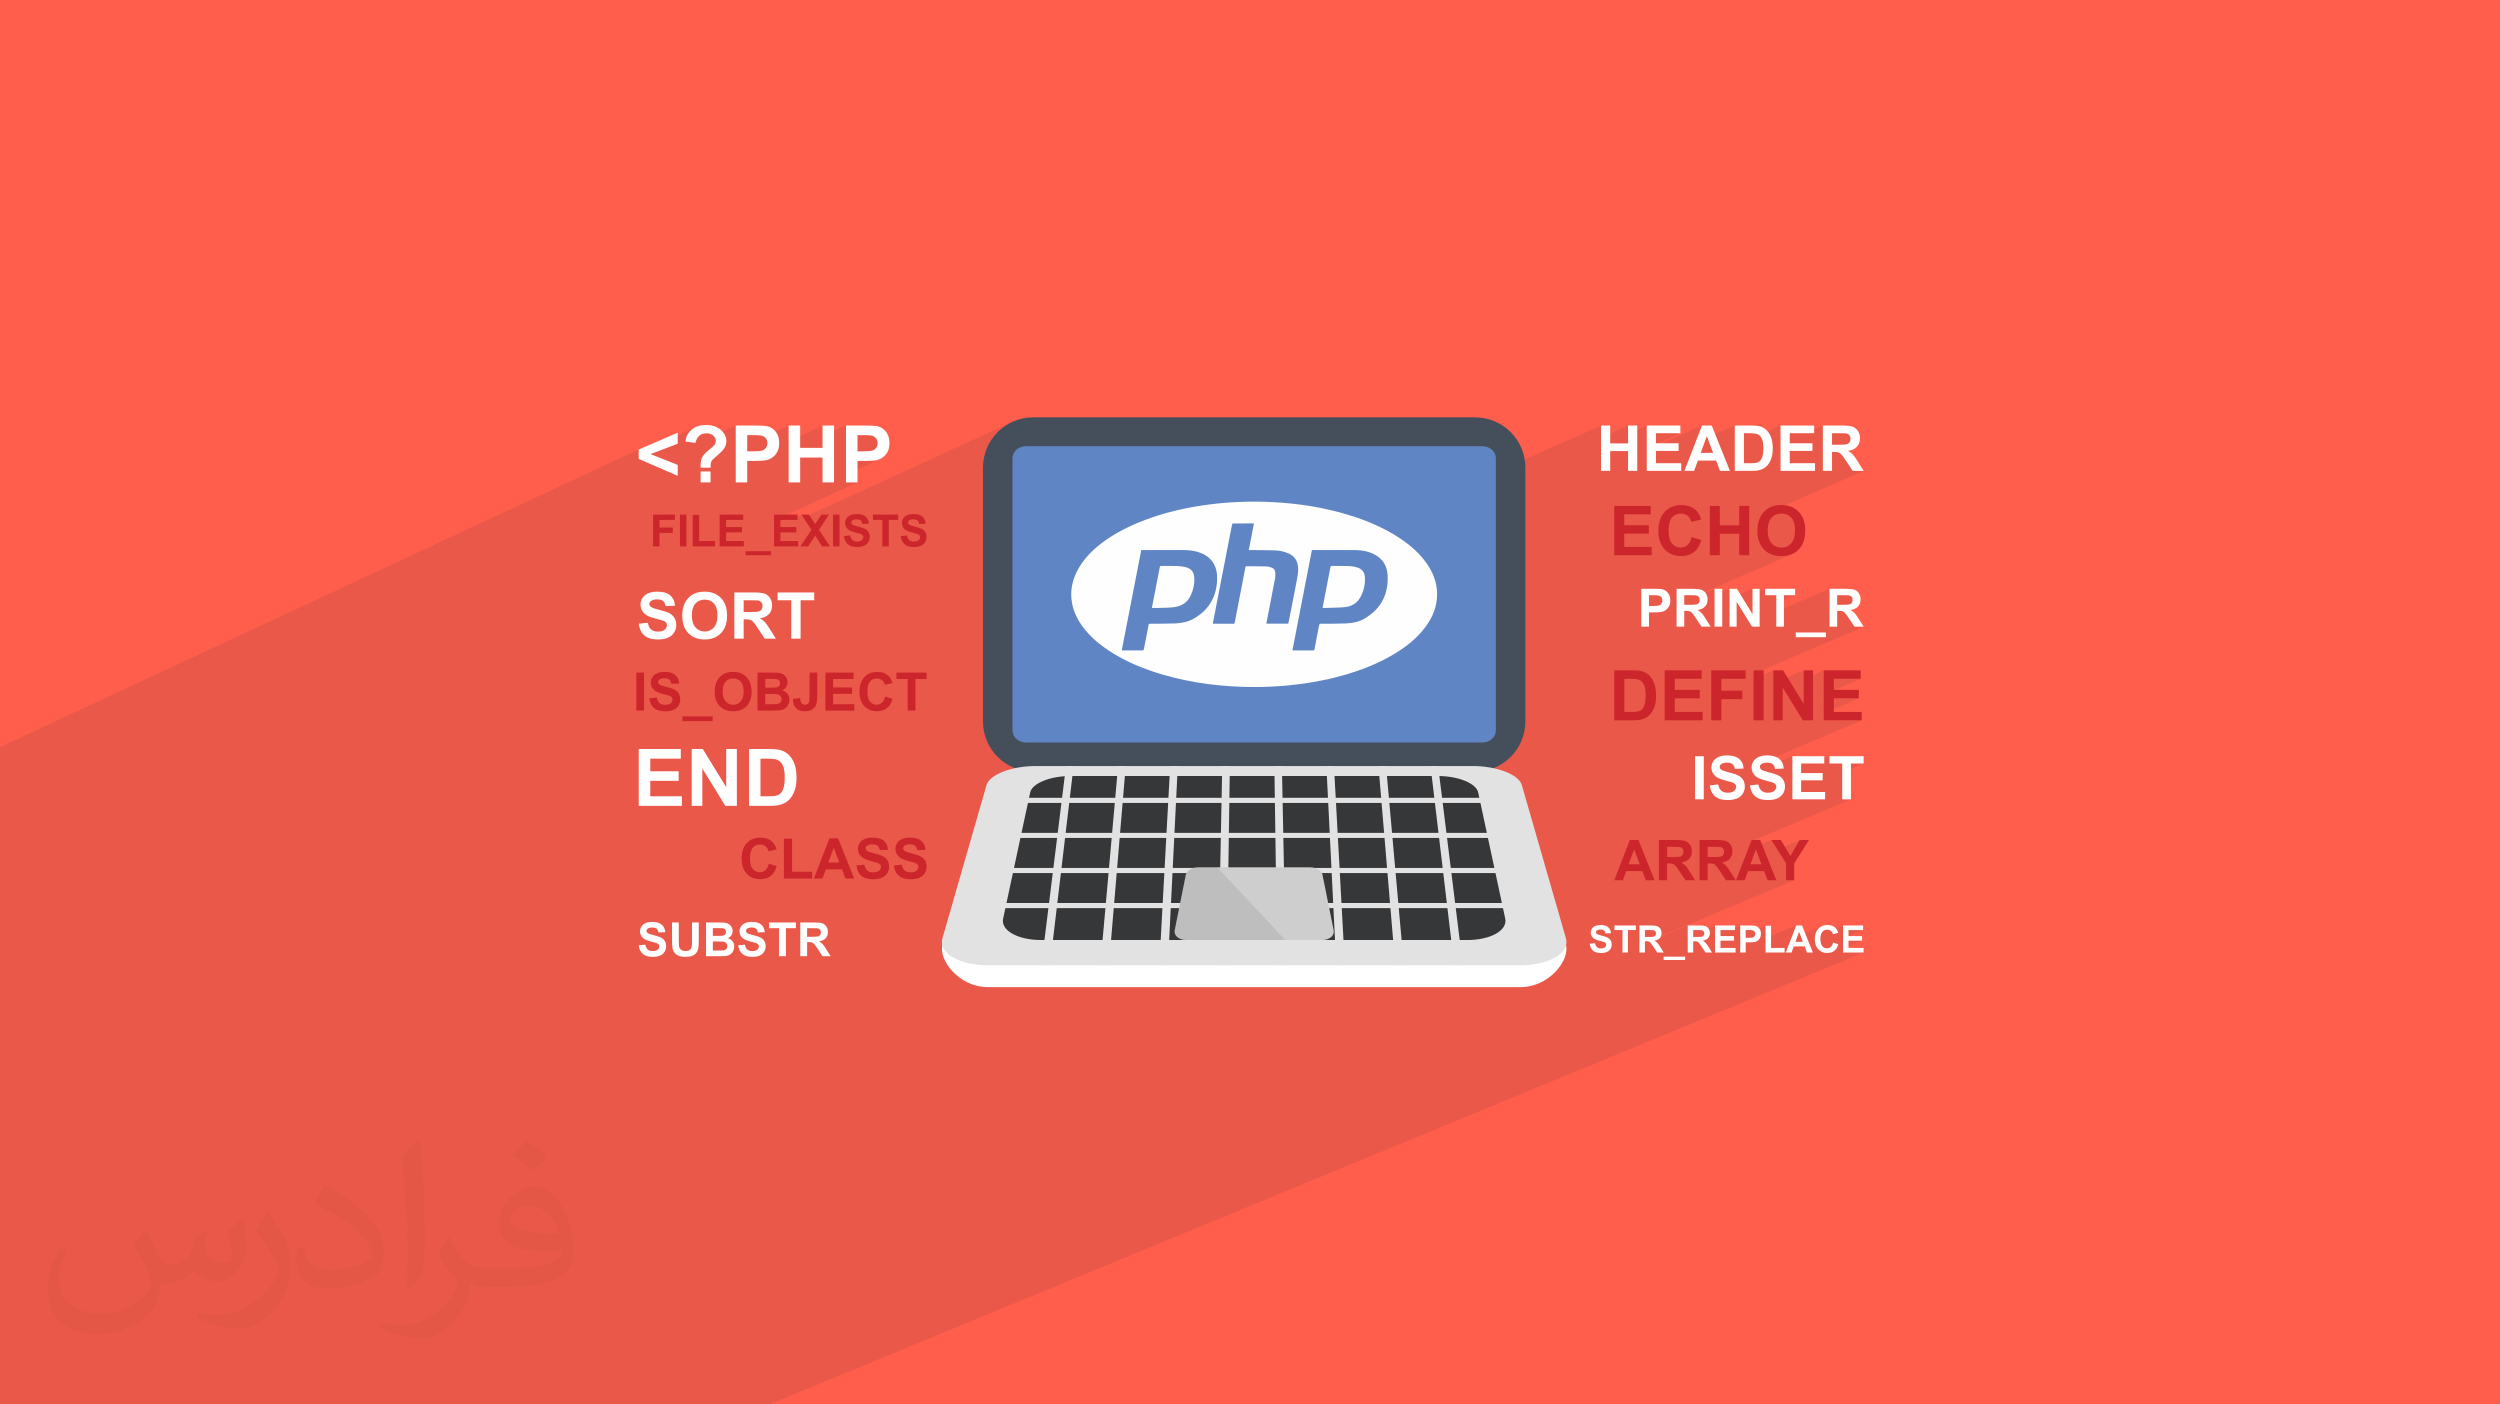 <?xml version="1.0" encoding="UTF-8"?>
<!DOCTYPE svg PUBLIC "-//W3C//DTD SVG 1.0//EN" "http://www.w3.org/TR/2001/REC-SVG-20010904/DTD/svg10.dtd">
<!-- Creator: CorelDRAW -->
<svg xmlns="http://www.w3.org/2000/svg" xml:space="preserve" width="94.192mm" height="52.917mm" version="1.0" style="shape-rendering:geometricPrecision; text-rendering:geometricPrecision; image-rendering:optimizeQuality; fill-rule:evenodd; clip-rule:evenodd"
viewBox="0 0 9404.92 5283.66"
 xmlns:xlink="http://www.w3.org/1999/xlink"
 xmlns:xodm="http://www.corel.com/coreldraw/odm/2003">
 <defs>
  <style type="text/css">
   <![CDATA[
    .fil9 {fill:#363739;fill-rule:nonzero}
    .fil5 {fill:#454F5B;fill-rule:nonzero}
    .fil6 {fill:#5F85C4;fill-rule:nonzero}
    .fil4 {fill:#CC252C;fill-rule:nonzero}
    .fil10 {fill:#CECECE;fill-rule:nonzero}
    .fil8 {fill:#E2E2E2;fill-rule:nonzero}
    .fil3 {fill:#FEFEFE;fill-rule:nonzero}
    .fil7 {fill:white;fill-rule:nonzero}
    .fil2 {fill:#373435;fill-opacity:0.031}
    .fil1 {fill:#2B2A29;fill-opacity:0.102}
    .fil11 {fill:#373435;fill-opacity:0.102}
    .fil0 {fill:#FF5E4C}
   ]]>
  </style>
 </defs>
 <g id="Layer_x0020_1">
  <polygon class="fil0" points="-0,0 9404.92,0 9404.92,5283.66 -0,5283.66 "/>
  <path class="fil1" d="M-0 4167.71l0 -1.41 0 -8.44 0 -2.44 0 -6.63 0 -8 0 -8.32 0 -4.57 0 -0.29 0 -0.01 0 -1.2 0 -13.36 0 -2.61 0 -0.32 0 -0.64 0 -3.17 0 -11.18 0 -3.23 0 -5.18 0 -3.31 0 -0.69 0 -2.17 0 -0.14 0 -1.29 0 -5.05 0 -0.63 0 -0.68 0 -5.72 0 -2.36 0 -0.75 0 -0.31 0 -12.18 0 -3.72 0 -0.12 0 -0.81 0 -1.05 0 -3.56 0 -0.52 0 -2.92 0 -4.51 0 -1.36 0 -1.62 0 -3.4 0 -11.73 0 -4.32 0 -1.81 0 -2.5 0 -1.08 0 -3.14 0 -1.9 0 -5.08 0 -0.66 0 -4.01 0 -1.8 0 -0.73 0 -3.02 0 -10.9 0 -5.8 0 -6.13 0 -0.68 0 -0.8 0 -1.65 0 -5.95 0 -0.69 0 -1.75 0 -11.87 0 -10.19 0 -2.64 0 -2.53 0 -5.43 0 -2.13 0 -0.26 0 -7.54 0 -2.57 0 -4.85 0 -0.4 0 -0.01 0 -0.54 0 -1.14 0 -2.64 0 -3.02 0 -0.47 0 -1.63 0 -11.93 0 -3.79 0 -5.69 0 -0.76 0 -7.41 0 -2.97 0 -6.73 0 -0.48 0 -23.83 0 -5.85 0 -5.67 0 -0.01 0 -0.36 0 -2.34 0 -8.42 0 -7.45 0 -4.02 0 -7.71 0 -0.71 0 -1.89 0 -8.43 0 -0.07 0 -4.72 0 -1.97 0 -2.34 0 -0.54 0 -1.35 0 -8.41 0 -0.81 0 -6.02 0 -9.96 0 -6.74 0 -4.59 0 -3.87 0 -7.87 0 -4.93 0 -5.41 0 -8.28 0 -12.68 0 -4.1 0 -2.95 0 -6.47 0 -10.66 0 -2.39 0 -2.28 0 -1.63 0 -5.99 0 -20.75 0 -1.22 0 -0.3 0 -0.31 0 -1.4 0 -4.71 0 -0.33 0 -1.61 0 -3.44 0 -3.5 0 -0.5 0 -5.67 0 -1.16 0 -0.64 0 -1.33 0 -3.41 0 -2.86 0 -0.85 0 -0.19 0 -5.8 0 -1.84 0 -0.49 0 -1.71 0 -2.52 0 -3.96 0 -1.36 0 -7.96 0 -2.53 0 -1.54 0 -4.12 0 -0.24 0 -1.24 0 -2.58 0 -0.98 0 -9.69 0 -1.06 0 -0.49 0 -0.87 0 -1.82 0 -7.62 0 -0.96 0 -0.26 0 -2.51 0 -3.38 0 -7.22 0 -3.32 0 -2.52 0 -2.91 0 -0.59 0 -0.53 0 -0.9 0 -7.03 0 -0.35 0 -1.87 0 -2.52 0 -0.52 0 -0.56 0 -0.05 0 -0.45 0 -0.97 0 -0.66 0 -4.86 0 -1.34 0 -2.33 0 -0.11 0 -0.53 0 -2.99 0 -1.43 0 -8.39 0 -0.11 0 -0.59 0 -3.6 0 -1.47 0 -0.01 0 -3.53 0 -1.52 0 -5.32 0 -2.83 0 -0.52 0 -3.87 0 -0.35 0 -0.1 0 -3.67 0 -0.46 0 -2.07 0 -2.89 0 -1.7 0 -0.57 0 -0.19 0 -4.36 0 -0.5 0 -3.68 0 -0.91 0 -0.44 0 -2.08 0 -1.31 0 -2.62 0 -2.46 0 -1.07 0 -2.21 0 -8.38 0 -4.79 0 -0.28 0 -11.43 0 -1.92 0 -1.88 0 -4.9 0 -3.95 0 -1.78 0 -1.16 0 -1.41 0 -2.15 0 -12.27 0 -1.95 0 -4.87 0 -2.72 0 -0.91 0 -10.01 0 -5.1 0 -1.49 0 -12.85 0 -15.46 0 -5.21 0 -2.79 0 -4.81 0 -5.92 0 -8.29 0 -2.94 0 -15.21 0 -1.55 0 -3.32 0 -4.71 0 -1.4 0 -4.42 0 -1.16 0 -4.05 0 -5.49 0 -1.5 0 -12.32 0 -5.11 0 -7.3 0 -4.24 0 -1.11 0 -2.61 0 -10.08 0 -0.65 0 -4.14 0 -1.66 0 -10.27 0 -4.59 0 -16.9 0 -0.79 0 -0.71 0 -9.18 0 -4.33 0 -6.93 0 -2.18 0 -8.77 0 -3.29 0 -1.05 0 -1.46 0 -9.09 0 -8.62 0 -21.32 0 -0.27 0 -6 0 -1.41 0 -13.14 0 -3.69 0 -12.54 0 -0.39 0 -1.58 0 -10.28 0 -4.32 0 -13.79 0 -6.4 0 -0.02 0 -3.09 0 -11.95 0 -1.62 0 -5.09 0 -3.95 0 -0.29 0 -6.09 0 -15.17 0 -4.76 0 -4.53 0 -10.2 0 -8.68 0 -12.69 0 -22.34 0 -1.72 0 -3.21 0 -16.44 0 -4.55 0 -0.41 0 -5.54 0 -8.15 0 -2.51 0 -16.63 0 -2.88 0 -14.6 2402.89 -1119.65 0 15.11 215.57 -100.41 -6.16 3.12 -5.76 3.67 -5.35 4.24 -4.9 4.71 -4.29 4.95 -3.68 5.2 -3.08 5.43 -2.49 5.68 -1.88 5.91 -1.29 6.16 -0.71 6.39 0.73 0.09 59.95 -27.89 3.22 -1.26 3.36 -0.97 3.52 -0.7 3.67 -0.41 3.83 -0.14 3.94 0.13 3.74 0.39 3.52 0.65 3.33 0.91 3.12 1.18 2.92 1.45 2.72 1.72 2.51 1.99 1.25 1.2 83.62 -38.87 0 56.07 43.16 -20.03 20.85 0 5.58 0.03 5.08 0.07 4.59 0.12 4.1 0.17 3.61 0.21 3.14 0.25 2.65 0.29 2.16 0.32 2.56 0.58 2.45 0.76 2.35 0.95 2.24 1.12 2.12 1.31 0.52 0.38 91.87 -42.59 0 58.99 127.5 -59 0 40.77 88.18 -40.76 0 56.04 43.34 -20 20.68 0 5.58 0.03 5.08 0.07 4.59 0.12 4.1 0.17 3.61 0.21 3.13 0.25 2.65 0.29 2.16 0.32 2.61 0.58 2.48 0.76 2.35 0.95 2.23 1.12 2.1 1.31 1.99 1.49 1.88 1.66 1.77 1.84 1.61 1.92 1.38 2.07 1.17 2.2 0.95 2.33 0.73 2.47 0.52 2.62 0.32 2.74 0.1 2.89 -0.08 2.36 -0.23 2.28 -0.38 2.2 -0.52 2.11 -0.68 2.04 -0.81 1.97 -0.96 1.89 -1.1 1.82 -1.3 1.79 -1.41 1.65 -1.53 1.52 -1.65 1.39 -1.75 1.25 -1.87 1.14 -1.97 1 -102.86 47.35 0 12.98 43.34 -19.94 28 0.02 7.12 -0.05 6.67 -0.15 6.23 -0.25 5.79 -0.35 5.36 -0.45 4.91 -0.53 4.49 -0.63 4.05 -0.71 2.87 -0.7 2.84 -0.85 2.81 -1.01 2.79 -1.17 -127.27 58.5 0 29 43.34 0 -314.08 144.15 0 8.34 24.15 -11.08 35.17 -0.01 43.85 -20.11 7.54 11.5 790.77 -362.5 -16.51 7.97 -15.58 9.47 -14.56 10.88 -13.42 12.2 -12.2 13.42 -10.88 14.56 -9.47 15.58 -7.97 16.51 -6.35 17.35 -4.66 18.1 -2.87 18.75 -0.36 7.05 141.55 -64.67 9.51 -2.65 10.21 -0.92 1716.94 0 10.21 0.92 9.51 2.65 8.62 4.18 7.5 5.54 6.18 6.71 4.67 7.71 2.96 8.52 1.03 9.15 0 52.86 395.67 -175.97 0 45.18 101.71 -45.17 0 31.24 70.42 -31.25 0 44.23 34.58 -15.33 91.83 0 -126.41 55.95 0 7.1 207.81 -91.95 -22.43 57.8 40.54 -17.91 2.11 5.64 103.07 -45.53 0 44.15 34.57 -15.25 15.36 0.01 5.06 0.03 4.61 0.07 4.17 0.12 3.73 0.17 3.3 0.21 2.86 0.25 2.44 0.29 2 0.33 2.41 0.61 2.29 0.72 2.18 0.85 2.05 0.95 1.93 1.07 1.82 1.18 0.09 0.07 81.28 -35.83 0 44.12 34.58 -15.22 58.85 0 65.72 -28.91 0 44.09 34.57 -15.19 26.89 0 4.95 0.01 4.44 0.02 3.91 0.05 3.4 0.06 2.88 0.07 2.36 0.1 1.82 0.11 1.3 0.13 2.06 0.4 1.93 0.53 1.8 0.64 1.68 0.77 1.55 0.88 1.44 1.01 1.33 1.12 1.22 1.25 1.09 1.42 0.94 1.5 0.79 1.6 0.64 1.7 0.49 1.81 0.35 1.91 0.21 2.02 0.07 2.14 -0.05 1.88 -0.16 1.8 -0.26 1.71 -0.38 1.64 -0.49 1.56 -0.6 1.48 -0.71 1.41 -0.84 1.34 -0.93 1.2 -1 1.13 -1.07 1.04 -1.16 0.96 -1.25 0.87 -1.33 0.76 -1.43 0.65 -92.44 40.53 0 4.43 34.57 -15.16 6.95 0 2.86 0.03 2.67 0.1 2.47 0.17 2.28 0.23 2.09 0.28 1.88 0.35 1.68 0.4 1.48 0.46 1.36 0.53 1.35 0.63 1.33 0.73 1.32 0.83 1.29 0.92 1.28 1.02 1.18 1.03 26.76 -11.72 5.44 -0.96 5.09 -1.24 4.73 -1.53 4.37 -1.81 -44.29 19.4 0.58 0.65 1.63 2 1.89 2.46 2.15 2.91 2.42 3.36 2.69 3.81 2.95 4.27 3.23 4.71 24.69 37.32 41.17 0 -386.03 168.59 -1.54 2.65 -1.76 3.41 -1.6 3.51 -2 4.95 -1.74 5.23 -1.31 4.88 65.62 -28.64 4.82 -1.74 5.1 -1.24 5.4 -0.75 5.68 -0.25 5.62 0.25 5.35 0.74 5.07 1.24 4.78 1.73 4.51 2.22 4.21 2.7 3.93 3.2 3.64 3.66 3.29 4.17 2.86 4.67 2.42 5.19 1.99 5.7 1.55 6.2 1.11 6.71 0.67 7.21 0.22 7.71 -0.23 7.84 -0.69 7.32 -1.15 6.81 -1.59 6.31 -2.04 5.8 -2.49 5.29 -2.92 4.8 -3.35 4.29 -3.69 3.79 -3.95 3.28 -4.21 2.77 -4.46 2.26 -63.1 27.43 5.5 2.46 8.48 2.76 9.03 1.98 9.56 1.18 10.09 0.4 9.96 -0.4 9.45 -1.18 8.94 -1.99 8.43 -2.78 -355.76 154.46 0.29 0.08 1.5 0.53 1.4 0.63 1.31 0.74 0.15 0.1 62.82 -27.27 0 24.43 56.33 -24.43 0 37.49 86.53 -37.49 0 20.43 47.19 -20.43 0 23.96 42.08 0 0 12.5 28.91 -12.5 42.07 0 -70.97 30.66 0 31.91 200.49 -86.54 0 36.34 28.72 -12.38 22.5 0 4.17 0.01 3.72 0.02 3.28 0.05 2.85 0.06 2.41 0.07 1.97 0.1 1.54 0.11 1.11 0.13 1.73 0.33 1.61 0.43 1.49 0.53 1.4 0.63 1.29 0.74 1.19 0.85 1.09 0.94 1.01 1.05 0.9 1.2 0.79 1.27 0.66 1.34 0.54 1.42 0.42 1.5 0.3 1.58 0.18 1.66 0.06 1.75 -0.04 1.61 -0.14 1.52 -0.22 1.45 -0.31 1.38 -0.41 1.3 -0.5 1.24 -0.61 1.18 -0.7 1.13 -0.73 1 -0.81 0.92 -0.9 0.86 -0.97 0.79 -1.05 0.72 -1.13 0.65 -1.2 0.59 -77.18 33.22 0 4.16 28.72 -12.36 5.84 0 2.45 0.02 2.26 0.05 2.09 0.11 1.91 0.14 1.73 0.2 1.57 0.26 1.41 0.31 1.24 0.38 1.15 0.46 1.13 0.54 1.09 0.63 1.08 0.71 1.06 0.8 1.04 0.88 0.84 0.78 22.64 -9.74 4.52 -0.81 4.22 -1.04 3.93 -1.29 3.64 -1.53 -37.34 16.07 0.75 0.81 1.37 1.62 1.59 2.02 1.81 2.41 2.04 2.81 2.25 3.2 2.49 3.59 2.7 3.98 20.67 31.1 34.4 0 -414.14 177.69 0 18.41 74.27 -31.84 0 48.95 114.33 -48.95 0 32.24 75.37 -32.24 0 48.08 38.04 -16.25 101.16 0 -139.2 59.37 0 30.37 38.04 -16.22 94.03 0.01 -132.07 56.21 0 26.47 142.86 -0.01 -414.28 175.84 -0.05 1.42 0.12 2.48 40.67 -17.26 2.49 -1.01 2.69 -0.83 2.87 -0.65 3.06 -0.46 3.24 -0.29 3.41 -0.09 3.32 0.09 3.13 0.25 2.91 0.44 2.71 0.6 2.48 0.77 2.27 0.95 2.05 1.11 1.83 1.29 1.26 1.14 73.01 -30.96 0 41.39 32.93 -13.95 41.83 0 64.81 -27.44 0 27.44 47.93 0 0 13.92 32.93 -13.92 47.74 0 -80.67 34.07 0 100.75 32.93 0 -375.65 158.07 -12.5 32.25 88.52 -37.21 22.45 35.36 84.21 -35.36 -34.95 60 -26.56 11.13 10.46 16.5 0 63.84 30.54 -0.01 -148.7 62.16 120.82 122.75 35.58 -14.79 -13.06 33.61 23.66 -9.83 4.66 12.32 82.82 -34.38 -4.19 1.98 -3.93 2.43 -3.67 2.85 -3.42 3.29 -3.09 3.67 -2.68 4.04 -2.27 4.39 -1.85 4.76 -0.76 2.71 33.87 -14.05 2.37 -0.9 2.5 -0.64 2.63 -0.39 2.76 -0.13 2.02 0.08 1.93 0.22 1.85 0.38 1.78 0.51 1.69 0.65 1.62 0.79 1.55 0.91 0.34 0.24 47.05 -19.51 0 25.68 20.49 -8.49 54.7 0 -75.19 31.13 0 17.22 20.49 -8.48 50.85 0 -71.34 29.51 0 15.14 77.19 0 -134.27 55.45 1677.15 1644.86 -1677.15 -1644.86 -10.34 4.27 1614.59 1640.59 -1614.59 -1640.59 -437.1 180.51 1261.35 1460.08 -1261.35 -1460.08 -624.98 258.1 802.9 1201.98 -802.9 -1201.98 -627.75 259.24 -76.46 517.53 405.75 425.22 -405.75 -425.22 -8.83 59.73 382 365.49 -382 -365.49 -14.4 97.44 295.55 268.04 -295.55 -268.04 -11.96 81 175.89 187.05 -175.89 -187.05 -27.64 187.05 27.64 -187.05 -480.63 -511.11 -1690.59 698.15 -73.03 0 -34.62 0 -8.06 0 -9.91 0 -30.07 0 -6.29 0 -2.75 0 -15.77 0 -8.37 0 -5.48 0 -0.02 0 -0.64 0 -6.61 0 -44.99 0 -9.86 0 -1.79 0 -4.28 0 -3.65 0 -10.87 0 -3.97 0 -6.67 0 -13.38 0 -1.08 0 -2.9 0 -2.9 0 -17.73 0 -4.98 0 -18.19 0 -16.3 0 -9.58 0 -32.42 0 -12.49 0 -19.38 0 -16.61 0 -15.52 0 -5.15 0 -0.8 0 -16.91 0 -12.61 0 -16.85 0 -5.35 0 -0.22 0 -10.16 0 -5.44 0 -17.74 0 -0.24 0 -5.89 0 -2.53 0 -6.85 0 -8.73 0 -15.66 0 -4.06 0 -4.31 0 -0.95 0 -14.29 0 -0.78 0 -20.94 0 -1.79 0 -20.45 0 -0.68 0 -0.53 0 -3.08 0 -2.15 0 -10.03 0 -12.34 0 -2.34 0 -1.64 0 -7.55 0 -0.86 0 -3.56 0 -15.47 0 -4.32 0 -16.9 0 -8.08 0 -8.26 0 -10.54 0 -4.45 0 -15.1 0 -0.09 0 -0.58 0 -40.35 0 -3.42 0 -0.52 0 -3.05 0 -10.39 0 -1.97 0 -0.03 0 -4.06 0 -8.08 0 -3.96 0 -7.46 0 -4.56 0 -4.56 0 -3.13 0 -7.57 0 -16.63 0 -4.54 0 -2.62 0 -1.71 0 -0.02 0 -3.35 0 -8.8 0 -14.82 0 -2.18 0 -7.16 0 -1.51 0 -4.34 0 -9.48 0 -3.81 0 -15.54 0 -3.28 0 -13.53 0 -12.59 0 -2.19 0 -4.13 0 -3.43 0 -3.51 0 -5.07 0 -3.12 0 -0.05 0 -3.26 0 -10.44 0 -4.9 0 -1.03 0 -8.86 0 -2.94 0 -0.16 0 -4.63 0 -17.51 0 -0.22 0 -8.49 0 -1.04 0 -1.28 0 -0.01 0 -2.4 0 -15.17 0 -5.73 0 -3.06 0 -27.52 0 -1.25 0 -11.1 0 -1.41 0 -14.9 0 -1.19 0 -14.42 0 -34.15 0 -10.79 0 -4.66 0 -0.41 0 -4.99 0 -14.05 0 -3.76 0 -18.23 0 -5.82 0 -1.95 0 -8.25 0 -0.61 0 -6.27 0 -13.69 0 -0.89 0 -0.48 0 -7.24 0 -1.97 0 -4.69 0 -16.68 0 -8.2 0 -6.17 0 -17.59 0 -0.94 0 -0.54 0 -4.77 0 -15.62 0 -2.4 0 -3.42 0 -14.62 0 -1.96 0 -3.85 0 -10.85 0 -2.8 0 -1.63 0 -1.83 0 -6.3 0 -15.96 0 -6.28 0 -25.01 0 -6.96 0 -2.7 0 -1.11 0 -8.1 0 -4.58 0 -0.3 0 -15.21 0 -6.84 0 -22.22 0 -2.9 0 -3.6 0 -8.71 0 -11.63 0 -8.28 0 -11.94 0 -30.46 0 -4.09 0 -3.7 0 -0.45 0 -2.53 0 -6.17 0 -15.85 0 -4.63 0 -6.91 0 -17.95 0 -0.15 0 -9.22 0 -6.39 0 -10.32 0 -9.45 0 -6.47 0 -5.63 0 -18.33 0 -12.94 0 -0.05 0 -1.75 0 -5.47 0 -2.55 0 -10.61 0 -11.49 0 -4.47 0 -9.95 0 -1.6 0 -8.39 0 -4.88 0 -15.56 0 -10.49 0 -4.83 0 -3.66 0 -4.93 0 -26.17 0 -0.09 0 -9.07 0 -4.12 0 -0.04 0 -0.49 0 -0.86 0 -3.03 0 -15.73 0 -25.44 0 -2.08 0 -8.35 0 -6.62 0 -8.58 0 -24.19 0 -28.85 0 -2.06 0 -9.28 0 -0.32 0 -5.33 0 -31.74 0 -12.36 0 -7.82 0 -9.16 0 -5.65 0 -2.82 0 -2.53 0 -28.14 0 -9.66 0 -26.92 0 -1.49 0 -10.78 0 -20.21 0 -28.62 0 -4.75 0 -1.03 0 -33.97 0 -42.13 0 -16.57 0 -14.11 0 -38.66 0 -35.01 0 -13.52 0 -1.72 0 -3.13 0 -11.47 0 -10.11 0 -23.98 0 -20.27 0 -17.17 0 -4.5 0 -30.45 0 -0.21 0 -24.76 0 -1.6 0 -25.92 0 -14.36 0 -12.99 0 -0.99 0 -7.47 0 -3.52 0 -18.62 0 -0.92 0 -9.1 0 -2.69 0 -10.78 0 -3.37 0 -26.16 0 -3.7 0 -12.59 0 -2.68 0 -5.64 0 -3.95 0 -7.54 0 -8.29 0 -0.73 0 -1.86 0 -8.46 0 -2.77 0 -9.67 0 -0.88 0 -8.48 0 -24 0 -1.24 0 -0.17 0 -2.26 0 -1.33 0 -8.59 0 -4.54 0 0 -1.6 0 -2.17 0 -4.89 0 -2.29 0 -3.77 0 -2.37 0 -0.64 0 -8.03 0 -5.97 0 -0.01 0 -2.68 0 -0.91 0 -0.7 0 -1.87 0 -8.8 0 -0.42 0 -3.71 0 -5.02 0 -1.17 0 -4.93 0 -2.72 0 -4.17 0 -1.67 0 -0.78 0 -0.75 0 -4.02 0 -3.7 0 -0.48 0 -1.52 0 -0.84 0 -3.43 0 -6.74 0 -4.95 0 -7.66 0 -0.69 0 -9.86 0 -8.81 0 -2.03 0 -0.07 0 -10.29 0 -1.06 0 -5.21 0 -0.57 0 -3.43 0 -7.39 0 -2.8 0 -1.29 0 -12.52 0 -11.92 0 -7.66 0 -2.29 0 -0.99 0 -0.31 0 -0.22 0 -17.14 0 -6.13 0 -0.72 0 -0.59 0 -1.64 0 -5.38 0 -1.93 0 -7.16 0 -0.6 0 -1.72 0 -0.12 0 -3.57 0 -2.34 0 -2.38 0 -1.39 0 -4.12 0 -0.83 0 -6.19 0 -0.01 0 -6.04 0 -2.48 0 -0.73 0 -0.56 0 -1.4 0 -2.36 0 -1.8 0 -3.91 0 -3.07 0 -1.9 0 -2.47 0 -6.48 0 -2.39 0 -2.8 0 -8.68 0 -0.19 0 -0.13 0 -4.42 0 -6.78 0 -2.47 0 -5.62 0 -1.84 0 -2.91 0 -0.01 0 -2.21 0 -7.06 0 -0.61 0 -4.85 0 -2.38 0 -1.72 0 -15.16 0 -9.96 0 -0.79 0 -1.43 0 -0.56 0 -0.01 0 -1.55 0 -10.86 0 -0.01 0 -1.96 0 -4.01 0 -1.63 0 -0.36 0 -0.18 0 -0.17 0 -0.3 0 -1.13 0 -4.45 0 -2.49 0 -2.25 0 -4.51 0 -2.22 0 -3.18 0 -2.19 0 -0.82 0 -2.93 0 -2.95 0 -1.35 0 -3.38 0 -0.29 0 -7.76 0 -1.35 0 -2.35 0 -4.84 0 -0.16 0 -1.4 0 -0.37 0 -0.03 0 -6.36 0 -1.45 0 -1.88 0 -0.03 0 -5.07 0 -0.39 0 -0.18 0 -0.62 0 -0.35 0 -3.58 0 -4.37 0 -0.77 0 -2.24 0 -1.1 0 -0.1 0 -0.72 0 -1.57 0 -1.72 0 -1.1 0 -7.17 0 -1.94 0 -0.15 0 -3.42 0 -0.96 0 -0.98 0 -0.43 0 -0.88 0 -2.41 0 -3.24 0 -1.42 0 -2.46 0 -0.28 0 -0.75 0 -0.27 0 -0.65 0 -0.89 0 -4.05 0 -0.36 0 -1.02 0 -0.14 0 -2.72 0 -0.26 0 -0.69 0 -1.62 0 -0.62 0 -1.45 0 -1.5 0 -0.66 0 -0.33 0 -1.46 0 -2.07 0 -0.21 0 -0.03 0 -2.69 0 -1.37 0 -1.68 0 -0.48 0 -1.75 0 -1.12 0 -1.68 0 -1.93 0 -1.78 0 -0.3 0 -0.81 0 -0.91 0 -3.07 0 -1.43 0 -1.17 0 -0.59 0 -0.95 0 -2.42 0 -0.32 0 -0.07 0 -0.51 0 -0.09 0 -0.28 0 -0.94 0 -0.68 0 -0.21 0 -0.12 0 -0.19 0 -1.57 0 -3.8 0 -0.23 0 -2.14 0 -0.62 0 -0.02 0 -0.32 0 -0.27 0 -1.23 0 -0.81 0 -0.25 0 -0.21 0 -0.25 0 -2.24 0 -1.13 0 -0.68 0 -1.5 0 -0.14 0 -1.21 0 -0.13 0 -0.4 0 -0.38 0 -1.25 0 -0.74 0 -1.28 0 -2.38 0 -4.27 0 -0.25 0 -1.27 0 -2.27 0 -1.06 0 -0.22 0 -1.75 0 -1.76 0 -0.07 0 -1.53 0 -2.25 0 -2.02 0 -0.53 0 -0.98 0 -0.55 0 -1.63 0 -0.11 0 -0.11 0 -0.08 0 -0.27 0 -2.6 0 -1.59 0 -1.52 0 -0.44 0 -0.64 0 -2 0 -0.06 0 -1.73 0 -0.35 0 -1.57 0 -0.52 0 -0.32 0 -1.18 0 -0.73 0 -2.29 0 -0.15 0 -0.78 0 -2.05 0 -0.05 0 -1.77 0 -1.47 0 -0.64 0 -0.12 0 -1.26 0 -0.95 0 -0.49 0 -0.03 0 -2.34 0 -0.96 0 -0.48 0 -0.1 0 -1.87 0 -1.82 0 -1.85 0 -0.3 0 -1.56 0 -3.2 0 -0.19 0 -0.26 0 -0.01 0 -0.22 0 -2.03 0 -8.3 0 -1.65 0 -0.49 0 -1.25 0 -1.07 0 -0.24 0 -0.22 0 -1.24 0 -0.48 0 -2.25 0 -0.17 0 -0.25 0 -4.81 0 -2.71 0 -2.57 0 -4.73 0 -2.78 0 -0.98 0 -0.64 0 -5.15 0 -0.45 0 -0.23 0 -0.76 0 -3.45 0 -2.19 0 -2.92 0 -0.44 0 -1.73 0 -0.1 0 -2.08 0 -3.39 0 -0.44 0 -3.13 0 -0.33 0 -1.36 0 -0.95 0 -0.82 0 -4.8 0 -1.87 0 -3.65 0 -4.19 0 -0.55 0 -3.34 0 -0.41 0 -1.3 0 -0.3 0 -0.05 0 -1.88 0 -4.15 0 -6.61 0 -0.36 0 -3.93 0 -1.08 0 -0.83 0 -3.29 0 -4.42 0 -10.24 0 -14.53 0 -0.29 0 -2.18 0 -2.31 0 -1.12 0 -0.01 0 -1.01 0 -0.96 0 -0.81 0 -0.01 0 -3.24 0 -1.97 0 -0.14 0 -6.59 0 -0.4 0 -6.97 0 -5.06 0 -1.53 0 -5.77 0 -0.09 0 -0.87 0 -8.55 0 -3.63 0 -1.89 0 -2.35 0 -6.52 0 -11.93 0 -5.37 0 -1.06 0 -6.54 0 -2.5 0 -9.89 0 -7.63 0 -0.79 0 -18.76 0 -8.62 0 -0.05 0 -0.2 0 -1.5 0 -1.43 0 -1.63 0 -0.74 0 -10.15 0 -7.12 0 -0.39 0 -0.3 0 -8.66 0 -0.76 0 -0.01 0 -0.57 0 -1.83 0 -12.78 0 -3.58 0 -10.83 0 -1.85 0 -5.54 0 -5.15 0 -4.37 0 -5.79 0 -2.22 0 -1.87 0 -0.15 0 -10.46 0 -4.17 0 -3.91 0 -6.8 0 -0.29 0 -7.02 0 -1.82 0 -11.77 0 -0.81 0 -8.32 0 -0.28 0 -1.01 0 -0.92 0 -6.43 0 -5 0 -3.85 0 -10.85 0 -1.19 0 -3.77 0 -0.32 0 -0.98 0 -6.27 0 -1.1zm4695.34 371.85l395.72 378.62 -395.72 -378.62 -98.66 40.74 479.98 435.32 -479.98 -435.32 -12.61 5.21 480.63 511.11 11.96 -81 14.4 -97.44 8.83 -59.73 -332.63 -348.58 409.09 -168.94 -76.46 517.53 -332.63 -348.58 -71.92 29.7zm1905.71 -1165.88l-401.22 167.7 0.93 0.16 0.99 0.22 0.88 0.26 0.82 0.31 0.25 0.11 145.46 -60.79 0 25.82 20.67 -8.63 16.1 0 2.94 0.01 2.63 0.02 2.33 0.04 2.02 0.05 1.72 0.05 1.43 0.07 1.12 0.06 0.84 0.07 1.2 0.24 1.13 0.31 1.06 0.39 1 0.46 0.44 0.25 46.02 -19.21 0 25.82 20.68 -8.63 33.02 0 41.25 -17.19 0 25.72 20.48 -8.53 9.89 0 2.7 0.01 2.45 0.03 2.22 0.05 1.97 0.07 1.73 0.1 1.5 0.13 1.25 0.16 1.02 0.19 1.21 0.25 1.16 0.36 1.11 0.45 1.06 0.54 0.36 0.22 45.23 -18.83 0 47.06 79.85 -33.19 -120.82 -122.75z"/>
  <path class="fil2" d="M548.54 4627.69c17.95,27.21 29.6,53.36 40.96,82.43 8.45,16.91 12.93,48.09 52.57,48.09 11.61,0 28.28,-3.42 43.06,-11.61 16.63,-8.73 29.32,-21.94 35.94,-42l15.85 -53.36 38.57 -19.02 2.64 2.64c-5.27,20.09 -6.59,39.36 -6.59,54.43 0,44.63 38.57,61.56 69.22,61.56 17.95,0 34.09,-8.73 34.09,-25.11 0,-21.13 -8.98,-57.06 -20.62,-89.29 17.95,-17.95 35.94,-35.94 56.53,-50.47l3.17 1.6c8.98,38.04 14,75.56 14,100.66 0,24.57 -10.83,51.79 -19.81,69.49 -18.49,34.87 -51.25,62.62 -90.87,62.62 -30.1,0 -63.65,-15.07 -86.66,-43.06l-1.32 0c-21.66,26.96 -55.22,51.25 -108.86,51.25l-16.63 0c-2.64,35.41 -10.29,60.49 -21.94,82.95 -31.95,62.34 -126.81,106.47 -216.1,106.47 -124.17,0 -186.51,-71.59 -186.51,-166.96 0,-58.91 19.27,-113.6 48.88,-152.42l24.29 10.04c-18.49,35.41 -30.91,68.68 -30.91,101.45 0,89.29 72.66,131.83 156.4,131.83 77.68,0 173.83,-49.41 191.28,-106.72 -6.59,-62.62 -30.1,-91.93 -66.04,-148.99 10.83,-19.02 24.83,-38.04 42.28,-58.38l3.17 0 0 0 0 0 -0.02 -0.09zm1432.13 -336.04c26.15,16.39 51.79,35.66 76.87,57.85 -14,19.81 -31.45,37.79 -53.11,53.64 -25.11,-20.34 -50.19,-37.79 -75.84,-56.27 17.42,-19.55 34.62,-38.29 52.04,-55.22l0 0 0 0 0 0 0 0 0 0 0.03 0zm13.47 244.11c-42.28,0 -76.87,27.75 -76.87,48.34 0,44.13 84.53,57.85 185.72,57.31 -12.68,-51.79 -57.06,-105.68 -108.86,-105.68l0.01 0.03zm-94.86 236.19c54.96,0 103.04,-1.6 139.74,-10.83 40.96,-10.29 75.56,-30.91 75.56,-45.17 0,-3.7 0,-8.19 -1.32,-11.89 -22.98,2.11 -49.41,2.11 -72.38,2.11 -74.49,0 -131.55,-16.91 -154.02,-58.66 -5.55,-11.61 -9.51,-24.57 -9.51,-39.36 0,-40.43 17.42,-79.79 48.09,-107 25.61,-22.45 53.89,-36.44 82.67,-36.44 52.04,0 93.51,41.75 122.57,107.54 15.85,35.94 26.68,77.4 26.68,129.72 0,34.87 -9.51,64.19 -31.17,85.85 -40.43,39.11 -114.92,53.89 -229.04,53.89l-51.79 0 0 0 -13.47 0c-28.28,0 -48.62,-5.02 -64.72,-17.42l-2.64 0c0.79,6.59 1.32,12.93 1.32,19.02 0,25.61 -8.45,58.38 -25.61,84.53 -50.72,75.3 -105.68,108.04 -153.24,108.04 -48.09,0 -107,-18.49 -160.11,-42.54l9.51 -18.49c17.17,7.13 40.96,11.89 73.7,11.89 85.85,0 198.66,-82.43 212.66,-163 -3.17,-6.59 -8.98,-15.32 -17.17,-24.57 -25.11,-29.85 -40.96,-54.68 -55.75,-80.83 12.68,-25.11 24.29,-45.17 35.13,-63.4l4.49 -0.53c36.72,74.77 69.99,117.55 144.23,117.55l11.61 0 0 0 53.89 0 0 0 0 0 0 0 0 0 0 0 0.09 0.01zm-371.98 79c6.34,-34.34 6.87,-72.91 6.87,-108.86l0 -53.36c0,-99.6 -12.68,-244.36 -22.98,-338.68 17.95,-19.27 43.06,-42 62.87,-57.31l5.81 1.6c13.47,118.62 16.63,256 16.63,383.06 0,33.3 -1.32,65.79 -4.49,89.55 -1.85,30.1 -19.27,52.83 -56.53,87.7l-8.19 -3.7zm-382.8 -157.19c1.85,46.77 24.83,83.49 105.15,83.49 49.93,0 92.19,-12.93 138.96,-35.13 8.45,-3.7 12.93,-8.73 12.93,-12.93 0,-29.32 -22.45,-68.15 -60.23,-103.55 -36.72,-33.3 -85.34,-62.62 -130.76,-82.18 -15.6,-6.59 -20.62,-13.47 -20.62,-20.09 0,-13.47 17.95,-41.75 32.77,-62.09l5.02 -0.53c52.04,27.21 110.17,67.64 153.24,112.53 39.11,41.47 63.4,83.49 63.4,129.19 0,33.81 -10.29,65.51 -26.96,95.11 -57.06,28.79 -117.83,50.72 -178.06,50.72 -73.17,0 -123.1,-34.34 -123.1,-114.92 0,-8.73 0,-22.19 3.17,-39.64l25.11 0 0 0 0 0 0 0 0 0 0 0 -0.02 0zm-132.37 -132.9l45.45 73.45c16.63,27.21 32.23,56.81 32.23,103.55l0 59.7c0,48.34 -30.91,100.13 -80.83,151.38 -39.11,34.62 -73.7,49.41 -105.68,49.41 -47.55,0 -101.98,-14.79 -164.85,-41.75l7.13 -18.49c19.81,5.27 42.79,9.77 71.06,9.77 90.36,-0.53 182.8,-66.57 225.08,-147.15 5.02,-9.26 6.87,-17.95 6.87,-24.04 0,-9.26 -5.02,-19.55 -8.98,-28.79 -22.98,-43.31 -48.62,-82.95 -76.87,-119.68 14.79,-23.25 29.6,-45.7 45.7,-67.9l3.7 0.53 0 0 0 0 0 0 0 0 0 0 -0.02 0.01z"/>
  <g id="_2363239709392">
   <path class="fil3" d="M2549.61 1790.13l-146.72 -63.66 0 -35.3 146.72 -63.47 0 41.52 -102.26 39.15 102.26 40.61 0 41.16zm123.46 -30.55l-37.31 0 0 -9.7c0,-12.07 1.84,-21.95 6.04,-29.81 3.84,-7.68 11.89,-16.47 23.78,-26.34 12.07,-9.7 19.2,-16.1 21.59,-19.03 3.65,-4.75 5.48,-10.05 5.48,-15.73 0,-8.05 -3.29,-14.82 -9.69,-20.49 -6.41,-5.66 -15.01,-8.41 -25.8,-8.41 -10.42,0 -19.2,2.93 -26.34,8.96 -6.95,5.86 -11.7,15.01 -14.45,27.08l-37.5 -4.76c1.1,-17.37 8.42,-32.19 22.32,-44.44 13.72,-12.07 31.83,-18.11 54.15,-18.11 23.6,0 42.44,6.04 56.34,18.47 13.9,12.26 20.85,26.53 20.85,42.81 0,8.97 -2.56,17.56 -7.68,25.8 -5.12,8.05 -15.92,19.02 -32.74,32.93 -8.61,7.13 -14.09,12.99 -16.1,17.37 -2.02,4.39 -3.12,12.26 -2.93,23.42l-0.02 -0.02zm-37.31 55.07l0 -40.98 37.31 0 0 40.98 -37.31 0zm132.08 0l0 -213.84 69.15 0c26.16,0 43.35,1.1 51.21,3.11 12.26,3.3 22.5,10.24 30.73,21.04 8.24,10.79 12.44,24.7 12.44,41.72 0,12.99 -2.39,24.14 -7.14,32.93 -4.75,8.96 -10.79,16.1 -18.1,21.22 -7.32,5.12 -14.82,8.41 -22.33,10.05 -10.24,2.02 -25.24,3.12 -44.63,3.12l-28.17 -0.02 0 80.68 -43.16 0zm43.16 -177.8l0 60.92 23.59 0c17.01,0 28.18,-1.11 34.03,-3.3 5.67,-2.2 10.05,-5.67 13.35,-10.61 3.29,-4.75 4.93,-10.24 4.93,-16.64 0,-7.87 -2.38,-14.27 -6.77,-19.21 -4.56,-5.12 -10.42,-8.41 -17.37,-9.7 -5.12,-0.91 -15.38,-1.46 -30.91,-1.46l-20.85 0zm155.85 177.8l0 -213.84 43.35 0 0 84.14 84.14 -0.01 0 -84.14 43.35 0.01 0 213.84 -43.35 0 0 -93.48 -84.14 0 0 93.48 -43.35 0zm215.67 0l0 -213.84 69.15 0c26.34,0 43.35,1.1 51.4,3.11 12.07,3.3 22.32,10.24 30.73,21.04 8.23,10.79 12.25,24.7 12.25,41.72 0,12.99 -2.38,24.14 -6.95,32.93 -4.93,8.96 -10.97,16.1 -18.29,21.22 -7.31,5.12 -14.64,8.41 -22.32,10.05 -10.24,2.02 -25.06,3.12 -44.63,3.12l-28 -0.02 0 80.68 -43.34 0zm43.34 -177.8l0 60.92 23.41 0c17.01,0 28.36,-1.11 34.03,-3.3 5.67,-2.2 10.24,-5.67 13.54,-10.61 3.11,-4.75 4.75,-10.24 4.75,-16.64 0,-7.87 -2.2,-14.27 -6.77,-19.21 -4.57,-5.12 -10.24,-8.41 -17.38,-9.7 -5.12,-0.91 -15.37,-1.46 -30.9,-1.46l-20.68 0z"/>
   <path class="fil4" d="M2456.86 2055.56l0 -119.64 82.14 0 0 20.12 -57.99 0.01 0 28.54 50.12 -0.01 0 20.12 -50.12 0.01 0 50.85 -24.14 0zm101.16 0l0 -119.64 24.14 0 0 119.64 -24.14 0zm47.93 0l0 -118.72 24.33 0 0 98.42 59.81 -0.01 0 20.31 -84.14 0zm101.35 0l0 -119.64 88.72 0 0 20.12 -64.39 0.01 0 26.7 59.82 0 0 20.12 -59.82 0 0 32.38 66.59 0 0 20.31 -90.91 0zm97.86 33.11l0 -15.01 95.31 0 0 15.01 -95.31 0zm106.64 -33.11l0 -119.64 88.54 0 0 20.12 -64.38 0.01 0 26.7 59.82 0 0 20.12 -59.82 0 0 32.38 66.77 0 0 20.31 -90.92 0zm99.33 0l41.35 -62.38 -37.5 -57.25 28.17 -0.01 23.59 35.67 23.6 -35.67 28.17 0 -37.49 57.25 41.34 62.38 -29.09 0.01 -26.52 -40.62 -26.52 40.62 -29.1 0zm122.75 0l0 -119.64 24.32 0 0 119.64 -24.32 0zm40.97 -38.78l23.59 -2.38c1.28,7.87 4.21,13.71 8.42,17.37 4.38,3.66 10.24,5.49 17.55,5.49 7.69,0 13.54,-1.65 17.56,-4.93 3.84,-3.3 5.86,-7.14 5.86,-11.52 0,-2.75 -0.92,-5.13 -2.57,-7.14 -1.64,-2.02 -4.38,-3.84 -8.6,-5.12 -2.75,-1.1 -9.15,-2.75 -19.2,-5.3 -13,-3.3 -21.96,-7.14 -27.26,-11.89 -7.32,-6.59 -10.98,-14.64 -10.98,-24.15 0,-6.22 1.84,-11.89 5.31,-17.19 3.29,-5.3 8.41,-9.33 14.81,-12.07 6.59,-2.93 14.28,-4.2 23.42,-4.2 15,0 26.34,3.29 33.84,9.88 7.5,6.77 11.52,15.55 11.89,26.71l-24.15 0.91c-1.1,-6.22 -3.29,-10.61 -6.59,-13.35 -3.47,-2.75 -8.41,-4.21 -15.18,-4.21 -6.95,0 -12.44,1.47 -16.47,4.39 -2.38,1.84 -3.84,4.39 -3.84,7.5 0,2.93 1.28,5.3 3.66,7.32 3.11,2.56 10.42,5.3 22.13,8.05 11.7,2.75 20.49,5.67 25.97,8.6 5.67,2.93 10.06,6.95 13.18,12.07 3.29,5.3 4.75,11.53 4.75,19.03 0,6.95 -1.84,13.35 -5.67,19.39 -3.83,6.04 -9.15,10.42 -16.1,13.35 -6.95,2.93 -15.73,4.39 -25.97,4.39 -15.19,0 -26.89,-3.47 -34.95,-10.61 -8.05,-6.95 -12.99,-17.01 -14.45,-30.36l0.01 0zm144.69 38.78l0 -99.51 -35.49 0 0 -20.12 94.95 -0.01 0 20.12 -35.32 0.01 0 99.51 -24.14 0zm68.79 -38.78l23.59 -2.38c1.47,7.87 4.21,13.71 8.6,17.37 4.21,3.66 10.06,5.49 17.38,5.49 7.87,0 13.72,-1.65 17.56,-4.93 4.02,-3.3 5.85,-7.14 5.85,-11.52 0,-2.75 -0.73,-5.13 -2.38,-7.14 -1.65,-2.02 -4.57,-3.84 -8.78,-5.12 -2.75,-1.1 -9.15,-2.75 -19.21,-5.3 -12.8,-3.3 -21.95,-7.14 -27.07,-11.89 -7.32,-6.59 -10.98,-14.64 -10.98,-24.15 0,-6.22 1.65,-11.89 5.12,-17.19 3.47,-5.3 8.42,-9.33 14.82,-12.07 6.59,-2.93 14.45,-4.2 23.59,-4.2 15.01,0 26.16,3.29 33.66,9.88 7.68,6.77 11.52,15.55 12.07,26.71l-24.33 0.91c-0.91,-6.22 -3.11,-10.61 -6.59,-13.35 -3.29,-2.75 -8.41,-4.21 -15.18,-4.21 -6.95,0 -12.44,1.47 -16.29,4.39 -2.56,1.84 -3.84,4.39 -3.84,7.5 0,2.93 1.1,5.3 3.65,7.32 2.93,2.56 10.25,5.3 22.14,8.05 11.7,2.75 20.31,5.67 25.97,8.6 5.49,2.93 9.89,6.95 13.17,12.07 3.12,5.3 4.76,11.53 4.76,19.03 0,6.95 -2.02,13.35 -5.67,19.39 -3.84,6.04 -9.33,10.42 -16.29,13.35 -6.95,2.93 -15.55,4.39 -25.97,4.39 -15.19,0 -26.71,-3.47 -34.76,-10.61 -8.24,-6.95 -12.99,-17.01 -14.64,-30.36l0.02 0z"/>
   <path class="fil3" d="M2402.89 2346.22l34.21 -3.29c2.21,11.33 6.23,19.76 12.44,25.06 6.4,5.49 14.82,8.05 25.43,8.05 11.15,0 19.76,-2.38 25.43,-7.14 5.66,-4.75 8.6,-10.42 8.6,-16.64 0,-4.21 -1.28,-7.68 -3.65,-10.61 -2.39,-2.94 -6.59,-5.3 -12.63,-7.5 -4.02,-1.47 -13.35,-3.84 -27.81,-7.51 -18.83,-4.75 -32.01,-10.42 -39.51,-17.37 -10.61,-9.52 -15.92,-21.22 -15.92,-34.95 0,-8.96 2.56,-17.19 7.51,-24.87 4.93,-7.87 12.25,-13.72 21.58,-17.74 9.52,-4.02 20.68,-6.03 34.03,-6.03 21.77,0 38.23,4.75 49.03,14.45 11.15,9.7 16.82,22.5 17.37,38.78l-35.12 1.1c-1.47,-8.97 -4.76,-15.38 -9.7,-19.21 -4.75,-4.02 -12.26,-6.03 -21.95,-6.03 -10.06,0 -17.93,2.2 -23.78,6.4 -3.66,2.75 -5.49,6.22 -5.49,10.79 0,4.02 1.83,7.68 5.3,10.61 4.39,3.65 15.01,7.5 32.01,11.7 17.01,3.84 29.64,8.05 37.68,12.43 8.23,4.21 14.63,10.25 19.2,17.56 4.57,7.5 6.95,16.83 6.95,27.62 0,10.06 -2.75,19.4 -8.24,27.99 -5.66,8.79 -13.35,15.19 -23.59,19.4 -10.05,4.2 -22.69,6.4 -37.68,6.4 -21.95,0 -38.77,-5.12 -50.66,-15.19 -11.71,-10.05 -18.66,-24.87 -21.04,-44.26l0 0zm163.72 -29.45c0,-17.73 2.75,-32.56 8.05,-44.63 3.84,-8.96 9.33,-16.82 16.1,-23.96 6.77,-6.95 14.27,-12.07 22.5,-15.55 10.79,-4.57 23.22,-6.95 37.5,-6.95 25.6,0 45.91,8.05 61.46,23.96 15.37,15.92 23.06,38.04 23.06,66.22 0,28.18 -7.69,50.12 -23.06,66.03 -15.18,15.92 -35.49,23.78 -61.1,23.78 -25.79,0 -46.46,-7.87 -61.64,-23.78 -15.19,-15.73 -22.87,-37.49 -22.87,-65.12zm36.22 -1.28c0,19.75 4.57,34.75 13.54,44.81 9.15,10.24 20.68,15.37 34.76,15.37 13.9,0 25.43,-5.12 34.39,-15.19 9.15,-10.05 13.54,-25.24 13.54,-45.36 0,-19.94 -4.39,-34.95 -13.17,-44.63 -8.61,-9.89 -20.31,-14.64 -34.76,-14.64 -14.45,0 -26.16,4.93 -35.12,14.82 -8.79,9.88 -13.18,24.87 -13.18,44.81l0 0.01zm159.7 87.07l0 -173.78 73.91 0c18.47,0 32.01,1.65 40.43,4.75 8.41,3.12 15.18,8.61 20.11,16.65 5.13,8.05 7.69,17.01 7.69,27.25 0,13.17 -3.84,23.96 -11.34,32.38 -7.68,8.41 -19.2,13.9 -34.39,16.1 7.68,4.38 13.91,9.15 18.66,14.45 4.93,5.3 11.7,14.82 19.94,28.35l21.22 33.85 -41.89 0 -25.25 -38.05c-8.96,-13.35 -15.18,-21.95 -18.47,-25.42 -3.29,-3.48 -6.77,-5.86 -10.61,-7.14 -3.65,-1.28 -9.69,-2.01 -17.73,-2.01l-7.15 0 0 72.63 -35.12 -0.01zm35.12 -100.25l25.98 0c16.82,0 27.25,-0.73 31.46,-2.2 4.21,-1.28 7.5,-3.84 9.89,-7.31 2.38,-3.47 3.65,-7.87 3.65,-12.99 0,-5.86 -1.65,-10.61 -4.76,-14.28 -3.11,-3.47 -7.5,-5.85 -13.17,-6.76 -2.93,-0.37 -11.33,-0.55 -25.6,-0.55l-27.45 0.01 0 44.07zm179.09 100.25l0 -144.33 -51.4 0.01 0 -29.46 137.74 0 0 29.46 -51.21 0 0 144.33 -35.13 -0.01z"/>
   <path class="fil4" d="M2393.94 2673.29l0 -143.04 28.9 -0.01 0 143.05 -28.9 0zm48.84 -46.46l28.18 -2.75c1.65,9.51 5.12,16.28 10.24,20.85 5.12,4.39 12.07,6.59 20.85,6.59 9.33,0 16.29,-2.02 21.04,-5.86 4.57,-4.02 6.95,-8.6 6.95,-13.9 0,-3.3 -0.91,-6.22 -2.93,-8.6 -2.01,-2.39 -5.48,-4.39 -10.42,-6.23 -3.29,-1.1 -10.97,-3.29 -22.87,-6.22 -15.55,-3.84 -26.34,-8.6 -32.56,-14.27 -8.78,-7.87 -12.99,-17.38 -12.99,-28.72 0,-7.32 2.02,-14.27 6.04,-20.49 4.2,-6.4 10.05,-11.33 17.92,-14.64 7.68,-3.29 17.01,-4.93 27.99,-4.93 17.92,0 31.27,4.02 40.42,11.89 8.97,8.05 13.72,18.47 14.09,31.83l-28.9 0.91c-1.29,-7.31 -3.84,-12.62 -7.87,-15.73 -4.02,-3.3 -10.06,-4.93 -18.11,-4.93 -8.41,0 -14.82,1.64 -19.57,5.12 -2.93,2.2 -4.57,5.3 -4.57,8.96 0,3.47 1.47,6.22 4.39,8.78 3.65,3.12 12.44,6.23 26.34,9.52 14.09,3.3 24.51,6.77 31.1,10.24 6.76,3.66 12.07,8.42 15.73,14.64 3.84,6.22 5.67,13.72 5.67,22.69 0,8.24 -2.21,15.92 -6.77,23.05 -4.57,7.14 -10.98,12.44 -19.21,15.92 -8.42,3.48 -18.84,5.31 -31.09,5.31 -18.11,0 -32.01,-4.21 -41.72,-12.44 -9.69,-8.42 -15.55,-20.49 -17.37,-36.58l0 0zm124.39 85.98l0 -17.74 113.78 -0.01 0 17.74 -113.78 0.01zm121.47 -110.12c0,-14.64 2.2,-26.89 6.59,-36.77 3.29,-7.31 7.68,-13.9 13.35,-19.76 5.48,-5.66 11.7,-10.05 18.47,-12.8 8.78,-3.84 19.2,-5.67 30.73,-5.67 21.22,0 38.04,6.59 50.66,19.58 12.63,13.17 19.03,31.27 19.03,54.69 0,23.06 -6.4,41.16 -18.84,54.33 -12.62,12.99 -29.46,19.58 -50.49,19.58 -21.22,0 -38.04,-6.59 -50.66,-19.58 -12.63,-12.98 -18.84,-30.91 -18.84,-53.59zm29.81 -1.1c0,16.28 3.65,28.54 11.16,36.95 7.5,8.41 17.01,12.62 28.54,12.62 11.52,0 21.04,-4.21 28.36,-12.44 7.5,-8.41 11.15,-20.85 11.15,-37.49 0,-16.29 -3.65,-28.55 -10.79,-36.59 -7.13,-8.23 -16.82,-12.25 -28.72,-12.25 -11.89,0 -21.59,4.2 -28.72,12.25 -7.32,8.24 -10.98,20.49 -10.98,36.95l0 0zm131.52 -71.35l57.07 0c11.33,0 19.76,0.55 25.43,1.47 5.48,0.92 10.6,2.93 14.81,5.86 4.57,2.93 8.24,6.95 11.16,11.89 2.93,4.94 4.39,10.61 4.39,16.64 0,6.77 -1.84,12.8 -5.49,18.47 -3.65,5.49 -8.42,9.7 -14.64,12.63 8.78,2.38 15.37,6.76 20.12,12.99 4.57,6.03 6.95,13.17 6.95,21.58 0,6.41 -1.47,12.81 -4.57,19.03 -3.11,6.03 -7.13,10.97 -12.43,14.64 -5.13,3.65 -11.71,6.03 -19.4,6.77 -4.75,0.54 -16.28,0.91 -34.75,1.1l-48.66 -0.02 0 -143.04 0 -0.01zm28.91 23.78l0 32.93 19.03 0c11.15,0 18.1,-0.18 20.85,-0.55 4.93,-0.55 8.78,-2.2 11.7,-4.93 2.75,-2.93 4.21,-6.59 4.21,-11.16 0,-4.39 -1.28,-8.05 -3.65,-10.79 -2.57,-2.75 -6.04,-4.39 -10.98,-4.93 -2.75,-0.37 -10.98,-0.55 -24.51,-0.55l-16.64 -0.01zm0 56.71l0 38.41 26.71 0c10.42,0 17.01,-0.37 19.94,-0.92 4.2,-0.91 7.68,-2.75 10.42,-5.66 2.75,-3.12 4.02,-7.14 4.02,-12.26 0,-4.39 -0.91,-7.87 -3.12,-10.98 -2.01,-2.93 -5.12,-5.12 -8.96,-6.59 -4.02,-1.28 -12.62,-2.01 -25.61,-2.01l-23.41 0.01zm166.64 -80.5l28.91 0 0 90.55c0,11.89 -1.1,21.04 -3.11,27.44 -2.75,8.24 -7.87,15.01 -15.19,20.12 -7.31,4.94 -17.01,7.51 -29.09,7.51 -14.08,0 -25.06,-4.02 -32.56,-11.89 -7.68,-7.87 -11.52,-19.4 -11.52,-34.58l27.44 -3.3c0.18,8.24 1.47,13.91 3.47,17.38 3.12,5.12 7.87,7.68 14.09,7.68 6.4,0 10.97,-1.83 13.53,-5.67 2.57,-3.65 4.02,-11.15 4.02,-22.86l0 -92.38 0 -0.01zm59.64 143.05l0 -143.04 105.91 -0.01 0 24.15 -77 0 0 31.83 71.52 0 0 24.15 -71.52 -0.01 0 38.78 79.75 0 0 24.14 -108.66 0zm224.64 -52.87l27.99 8.61c-4.21,15.92 -11.53,27.44 -21.41,35.12 -10.06,7.69 -22.69,11.53 -38.05,11.53 -19.02,0 -34.57,-6.59 -46.82,-19.58 -12.25,-12.98 -18.29,-30.73 -18.29,-53.23 0,-23.78 6.22,-42.26 18.47,-55.43 12.25,-13.17 28.35,-19.76 48.47,-19.76 17.38,0 31.64,5.12 42.63,15.56 6.4,6.03 11.34,14.81 14.64,26.34l-28.54 6.77c-1.84,-7.32 -5.31,-13.18 -10.61,-17.56 -5.49,-4.21 -11.89,-6.4 -19.58,-6.4 -10.6,0 -19.2,3.84 -25.79,11.52 -6.59,7.5 -9.88,19.94 -9.88,36.95 0,17.92 3.11,30.91 9.69,38.41 6.4,7.68 15.01,11.7 25.43,11.7 7.68,0 14.27,-2.56 19.76,-7.5 5.49,-4.75 9.52,-12.44 11.89,-23.06l0.01 0zm84.87 52.87l0 -118.9 -42.26 0 0 -24.15 113.42 0 0 24.15 -42.08 0 0 118.9 -29.09 0z"/>
   <path class="fil3" d="M2402.89 3031.65l0 -213.85 158.24 0 0 36.23 -114.88 0 0 47.38 106.83 -0.01 0 36.23 -106.83 0 0 57.8 119.08 0 0 36.23 -162.44 0zm199.21 0l0 -213.85 41.89 0 87.99 143.41 0 -143.41 40.07 0 0 213.85 -43.35 0 -86.52 -140.49 0 140.49 -40.07 0zm215.67 -213.85l78.66 0c17.73,0 31.27,1.47 40.61,4.21 12.44,3.65 23.23,10.24 32.2,19.57 8.96,9.52 15.73,21.04 20.3,34.76 4.76,13.54 6.95,30.55 6.95,50.49 0,17.55 -2.2,32.74 -6.59,45.54 -5.3,15.56 -12.8,27.99 -22.69,37.68 -7.5,7.32 -17.55,12.99 -30.36,17.01 -9.51,3.12 -22.13,4.57 -38.04,4.57l-81.04 0 0 -213.85zm43.17 36.23l0 141.4 32.19 0c11.89,0 20.67,-0.54 25.98,-2.01 6.94,-1.65 12.8,-4.57 17.37,-8.79 4.58,-4.2 8.24,-11.15 11.16,-20.67 2.93,-9.52 4.39,-22.69 4.39,-39.14 0,-16.47 -1.47,-29.09 -4.39,-38.05 -2.93,-8.78 -6.95,-15.73 -12.07,-20.67 -5.3,-4.94 -11.89,-8.24 -19.94,-10.06 -6.04,-1.28 -17.74,-2.01 -35.31,-2.01l-19.39 0z"/>
   <path class="fil4" d="M2892.22 3249.15l29.64 9.15c-4.57,16.64 -12.07,29.09 -22.69,37.13 -10.61,8.05 -23.96,12.07 -40.25,12.07 -20.12,0 -36.58,-6.77 -49.56,-20.68 -12.99,-13.71 -19.4,-32.37 -19.4,-56.33 0,-25.06 6.41,-44.81 19.4,-58.72 13.17,-13.9 30.18,-20.85 51.4,-20.85 18.47,0 33.66,5.49 45.18,16.46 6.77,6.41 12.07,15.74 15.55,27.99l-30.36 7.14c-1.84,-7.87 -5.49,-14.09 -11.16,-18.66 -5.66,-4.57 -12.62,-6.77 -20.67,-6.77 -11.34,0 -20.49,4.02 -27.44,12.07 -6.96,8.05 -10.42,21.04 -10.42,39.15 0,19.02 3.47,32.74 10.24,40.79 6.95,8.24 15.92,12.26 26.89,12.26 8.23,0 15.18,-2.57 21.04,-7.87 5.85,-5.13 10.05,-13.17 12.62,-24.33l0 0.01zm56.7 55.79l0 -150 30.73 0.01 0 124.39 75.74 -0.01 0 25.61 -106.47 0zm264.52 0l-32.93 0 -12.99 -34.39 -60.73 0 -12.62 34.39 -32.38 0 58.72 -151.28 32.37 0 60.56 151.28zm-55.98 -60l-21.04 -55.98 -20.31 55.98 41.35 0zm64.38 10.98l29.82 -2.93c1.83,9.88 5.3,17.19 10.79,21.95 5.48,4.75 12.8,6.95 22.13,6.95 9.7,0 17.19,-2.02 22.13,-6.22 4.94,-4.21 7.51,-8.97 7.51,-14.64 0,-3.47 -1.1,-6.59 -3.12,-9.15 -2.2,-2.38 -5.85,-4.57 -10.97,-6.4 -3.66,-1.28 -11.71,-3.48 -24.33,-6.59 -16.29,-4.21 -27.81,-9.15 -34.39,-15.19 -9.33,-8.23 -13.91,-18.47 -13.91,-30.55 0,-7.68 2.21,-14.81 6.59,-21.58 4.39,-6.77 10.61,-11.89 18.84,-15.38 8.05,-3.65 17.92,-5.3 29.64,-5.3 18.84,0 33.11,4.21 42.81,12.63 9.51,8.41 14.45,19.57 15,33.65l-30.55 1.11c-1.47,-7.87 -4.2,-13.54 -8.41,-16.83 -4.21,-3.47 -10.79,-5.12 -19.21,-5.12 -8.78,0 -15.73,1.84 -20.67,5.49 -3.3,2.2 -4.94,5.49 -4.94,9.33 0,3.65 1.65,6.77 4.57,9.15 3.84,3.3 13.17,6.77 27.99,10.24 14.82,3.47 25.79,7.14 32.93,10.98 7.14,3.65 12.62,8.78 16.64,15.37 4.02,6.4 6.04,14.45 6.04,23.96 0,8.78 -2.38,16.82 -7.14,24.51 -4.93,7.5 -11.7,13.17 -20.48,16.82 -8.79,3.65 -19.76,5.49 -32.93,5.49 -19.21,0 -33.85,-4.39 -44.08,-13.17 -10.24,-8.79 -16.29,-21.78 -18.29,-38.6l0 0.01zm141.05 0l29.81 -2.93c1.65,9.88 5.3,17.19 10.79,21.95 5.49,4.75 12.8,6.95 22.13,6.95 9.7,0 17.19,-2.02 22.14,-6.22 4.93,-4.21 7.5,-8.97 7.5,-14.64 0,-3.47 -1.1,-6.59 -3.3,-9.15 -2.01,-2.38 -5.66,-4.57 -10.78,-6.4 -3.66,-1.28 -11.71,-3.48 -24.51,-6.59 -16.29,-4.21 -27.62,-9.15 -34.21,-15.19 -9.33,-8.23 -13.91,-18.47 -13.91,-30.55 0,-7.68 2.21,-14.81 6.41,-21.58 4.38,-6.77 10.78,-11.89 18.83,-15.38 8.24,-3.65 18.11,-5.3 29.82,-5.3 18.84,0 33.11,4.21 42.63,12.63 9.69,8.41 14.63,19.57 15.18,33.65l-30.73 1.11c-1.28,-7.87 -4.02,-13.54 -8.23,-16.83 -4.39,-3.47 -10.79,-5.12 -19.21,-5.12 -8.78,0 -15.73,1.84 -20.67,5.49 -3.3,2.2 -4.94,5.49 -4.94,9.33 0,3.65 1.65,6.77 4.57,9.15 3.84,3.3 13.17,6.77 27.99,10.24 14.82,3.47 25.79,7.14 32.93,10.98 7.14,3.65 12.62,8.78 16.64,15.37 4.02,6.4 6.04,14.45 6.04,23.96 0,8.78 -2.38,16.82 -7.14,24.51 -4.93,7.5 -11.7,13.17 -20.48,16.82 -8.79,3.65 -19.76,5.49 -32.93,5.49 -19.21,0 -33.85,-4.39 -44.08,-13.17 -10.24,-8.79 -16.29,-21.78 -18.29,-38.6l0 0.01z"/>
   <path class="fil3" d="M2402.89 3556.1l25.06 -2.38c1.47,8.41 4.57,14.45 9.15,18.47 4.57,3.84 10.61,5.85 18.48,5.85 8.23,0 14.45,-1.83 18.65,-5.3 4.02,-3.47 6.23,-7.5 6.23,-12.25 0,-2.93 -0.92,-5.49 -2.75,-7.69 -1.65,-2.01 -4.76,-3.84 -9.15,-5.48 -2.93,-1.1 -9.7,-2.93 -20.31,-5.49 -13.72,-3.47 -23.41,-7.68 -28.9,-12.63 -7.69,-6.94 -11.71,-15.55 -11.71,-25.6 0,-6.59 1.84,-12.63 5.49,-18.29 3.66,-5.67 8.97,-9.89 15.92,-12.81 6.77,-2.93 15.19,-4.38 24.88,-4.38 15.91,0 27.8,3.47 35.85,10.6 8.05,6.95 12.26,16.47 12.63,28.18l-25.61 0.91c-1.1,-6.58 -3.47,-11.33 -7.14,-14.08 -3.47,-2.93 -8.96,-4.39 -16.09,-4.39 -7.32,0 -13.18,1.47 -17.38,4.57 -2.56,2.01 -4.02,4.57 -4.02,7.87 0,3.12 1.28,5.67 3.84,7.87 3.29,2.75 10.97,5.49 23.41,8.42 12.44,2.92 21.77,6.03 27.62,9.15 6.04,3.29 10.61,7.5 14.09,12.99 3.29,5.49 4.93,12.25 4.93,20.12 0,7.31 -2.01,14.08 -6.03,20.48 -4.02,6.4 -9.7,11.16 -17.01,14.27 -7.51,3.12 -16.65,4.57 -27.63,4.57 -16.1,0 -28.54,-3.65 -37.13,-11.15 -8.6,-7.32 -13.71,-18.11 -15.37,-32.38l-0.01 0zm125.13 -85.79l25.61 0 0 68.78c0,10.98 0.36,18.1 0.91,21.22 1.1,5.3 3.65,9.52 7.87,12.62 4.02,3.12 9.7,4.76 16.64,4.76 7.32,0 12.81,-1.47 16.29,-4.57 3.84,-2.93 5.85,-6.59 6.59,-10.98 0.91,-4.2 1.28,-11.52 1.28,-21.4l0 -70.42 25.6 0 0 66.76c0,15.38 -0.74,26.17 -2.02,32.38 -1.46,6.22 -4.02,11.52 -7.68,15.92 -3.65,4.39 -8.6,7.87 -14.82,10.42 -6.21,2.56 -14.45,3.84 -24.32,3.84 -12.07,0 -21.22,-1.47 -27.63,-4.21 -6.22,-2.74 -11.15,-6.4 -14.63,-10.97 -3.66,-4.39 -6.04,-9.15 -7.32,-14.09 -1.65,-7.31 -2.38,-17.92 -2.38,-32.19l0 -67.87 0 0.01zm128.05 0l50.67 0c10.05,0 17.56,0.54 22.5,1.28 4.93,0.91 9.33,2.56 13.35,5.3 3.84,2.56 7.14,6.03 9.7,10.42 2.56,4.57 3.84,9.52 3.84,15.01 0,5.85 -1.47,11.33 -4.76,16.28 -3.11,4.94 -7.5,8.61 -12.99,11.16 7.69,2.2 13.72,6.03 17.74,11.52 4.21,5.49 6.22,11.89 6.22,19.21 0,5.66 -1.28,11.33 -4.02,16.82 -2.56,5.49 -6.22,9.88 -10.97,13.17 -4.57,3.3 -10.42,5.3 -17.19,6.04 -4.21,0.36 -14.64,0.73 -30.91,0.73l-43.16 0 0 -126.95zm25.61 21.22l0 29.27 16.82 0c9.89,0 16.1,-0.18 18.66,-0.55 4.39,-0.55 7.68,-2.01 10.24,-4.57 2.56,-2.38 3.84,-5.66 3.84,-9.88 0,-3.84 -1.1,-6.95 -3.29,-9.52 -2.21,-2.38 -5.31,-3.84 -9.7,-4.39 -2.56,-0.36 -9.89,-0.36 -21.78,-0.36l-14.82 0zm0 50.3l0 34.02 23.77 0c9.33,0 15.19,-0.18 17.56,-0.73 3.84,-0.74 6.95,-2.38 9.33,-5.12 2.38,-2.75 3.65,-6.22 3.65,-10.79 0,-3.84 -0.91,-7.14 -2.75,-9.7 -1.83,-2.75 -4.56,-4.57 -8.05,-5.85 -3.47,-1.29 -11.15,-1.84 -22.69,-1.84l-20.84 0.01zm95.67 14.27l25.06 -2.38c1.47,8.41 4.39,14.45 8.96,18.47 4.57,3.84 10.79,5.85 18.66,5.85 8.24,0 14.45,-1.83 18.47,-5.3 4.21,-3.47 6.4,-7.5 6.4,-12.25 0,-2.93 -0.91,-5.49 -2.75,-7.69 -1.64,-2.01 -4.75,-3.84 -9.15,-5.48 -2.92,-1.1 -9.88,-2.93 -20.48,-5.49 -13.54,-3.47 -23.23,-7.68 -28.73,-12.63 -7.87,-6.94 -11.7,-15.55 -11.7,-25.6 0,-6.59 1.84,-12.63 5.49,-18.29 3.65,-5.67 8.96,-9.89 15.73,-12.81 6.95,-2.93 15.19,-4.38 25.06,-4.38 15.74,0 27.81,3.47 35.86,10.6 8.05,6.95 12.07,16.47 12.63,28.18l-25.8 0.91c-1.1,-6.58 -3.47,-11.33 -6.95,-14.08 -3.65,-2.93 -8.96,-4.39 -16.1,-4.39 -7.31,0 -13.17,1.47 -17.37,4.57 -2.75,2.01 -4.02,4.57 -4.02,7.87 0,3.12 1.28,5.67 3.84,7.87 3.11,2.75 10.97,5.49 23.41,8.42 12.43,2.92 21.58,6.03 27.62,9.15 5.85,3.29 10.61,7.5 14.08,12.99 3.3,5.49 4.94,12.25 4.94,20.12 0,7.31 -2.02,14.08 -6.04,20.48 -4.02,6.4 -9.69,11.16 -17.19,14.27 -7.31,3.12 -16.64,4.57 -27.62,4.57 -16.1,0 -28.36,-3.65 -36.95,-11.15 -8.6,-7.32 -13.72,-18.11 -15.37,-32.38zm153.48 41.16l0 -105.37 -37.5 0 0 -21.58 100.8 0 0 21.58 -37.5 0 0 105.37 -25.79 0zm79.76 0l0 -126.95 54.15 0c13.53,0 23.41,1.28 29.45,3.47 6.23,2.2 11.16,6.4 14.82,12.07 3.65,5.85 5.67,12.62 5.67,20.12 0,9.52 -2.93,17.38 -8.42,23.59 -5.66,6.22 -13.9,10.06 -25.06,11.7 5.49,3.3 10.06,6.77 13.72,10.61 3.47,3.84 8.42,10.79 14.45,20.68l15.55 24.69 -30.72 0 -18.3 -27.62c-6.58,-9.89 -11.15,-16.1 -13.53,-18.66 -2.56,-2.56 -5.12,-4.39 -7.87,-5.3 -2.75,-0.92 -6.95,-1.47 -12.81,-1.47l-5.3 0 0 53.05 -25.78 0zm25.78 -73.17l19.03 0c12.26,0 19.94,-0.55 23.05,-1.65 2.93,-0.91 5.49,-2.75 7.14,-5.3 1.65,-2.56 2.56,-5.67 2.56,-9.52 0,-4.38 -1.1,-7.68 -3.47,-10.42 -2.2,-2.56 -5.49,-4.2 -9.52,-4.93 -2.2,-0.37 -8.42,-0.37 -18.66,-0.37l-20.12 -0.01 0 32.2zm2986.64 -1752.62l0 -170.67 34.57 0.01 0 67.13 67.14 0 0 -67.13 34.57 0 0 170.67 -34.57 -0.01 0 -74.64 -67.14 0 0 74.64 -34.57 0zm172.13 0l0 -170.67 126.41 0.01 0 28.9 -91.83 0 0 37.86 85.24 0 0 28.73 -85.24 0 0 46.28 95.12 0 0 28.9 -129.69 0zm312.81 0l-37.32 0 -14.64 -38.78 -68.59 0 -14.09 38.78 -36.58 0 66.22 -170.67 36.58 0.01 68.41 170.67 0.01 -0.01zm-63.29 -67.68l-23.59 -63.1 -23.06 63.1 46.65 0zm81.59 -102.98l62.92 0c14.08,0 24.87,1.1 32.37,3.29 10.06,2.93 18.47,8.05 25.61,15.74 7.32,7.5 12.62,16.64 16.29,27.62 3.84,10.79 5.66,24.32 5.66,40.24 0,14.09 -1.83,26.16 -5.3,36.4 -4.2,12.44 -10.24,22.5 -18.29,30.18 -5.85,5.86 -13.9,10.24 -24.14,13.54 -7.51,2.56 -17.56,3.65 -30.36,3.65l-64.75 0 0 -170.67 0 0.01zm34.57 28.9l0 112.87 25.61 0c9.7,0 16.46,-0.55 20.85,-1.65 5.49,-1.28 10.06,-3.65 13.72,-6.95 3.84,-3.47 6.77,-8.96 9.15,-16.47 2.2,-7.68 3.47,-18.1 3.47,-31.27 0,-13.35 -1.28,-23.41 -3.47,-30.36 -2.38,-7.14 -5.67,-12.62 -9.88,-16.64 -4.02,-3.84 -9.34,-6.59 -15.92,-8.05 -4.76,-0.92 -14.09,-1.47 -28.18,-1.47l-15.36 -0.01zm137.56 141.77l0 -170.67 126.41 0.01 0 28.9 -91.83 0 0 37.86 85.42 0 0 28.73 -85.42 0 0 46.28 95.12 0 0 28.9 -129.69 0zm159.15 0l0 -170.67 72.43 0.01c18.3,0 31.65,1.47 39.88,4.56 8.24,3.11 14.82,8.61 19.76,16.29 5.12,7.87 7.51,16.82 7.51,26.89 0,12.99 -3.66,23.41 -11.16,31.83 -7.5,8.41 -18.66,13.54 -33.66,15.73 7.32,4.39 13.54,9.15 18.29,14.27 4.94,5.3 11.34,14.45 19.58,27.81l20.85 33.29 -41.17 0 -24.69 -37.32c-8.96,-13.17 -15.01,-21.58 -18.29,-25.06 -3.3,-3.29 -6.77,-5.66 -10.42,-6.94 -3.66,-1.29 -9.52,-2.02 -17.38,-2.02l-6.95 0 0 71.34 -34.57 0zm34.57 -98.41l25.43 0c16.46,0 26.89,-0.73 30.91,-2.2 4.2,-1.28 7.31,-3.84 9.69,-7.14 2.39,-3.47 3.48,-7.68 3.48,-12.8 0,-5.85 -1.47,-10.42 -4.57,-14.08 -3.12,-3.48 -7.32,-5.67 -12.99,-6.59 -2.75,-0.37 -11.16,-0.55 -25.06,-0.55l-26.89 0 0 43.35z"/>
   <path class="fil4" d="M6072.76 2088.67l0 -185.31 137.19 0 0 31.47 -99.7 0 0 40.98 92.75 -0.01 0 31.46 -92.75 0 0 50.12 103.35 0 0 31.28 -140.85 0zm291.22 -68.24l36.22 11.16c-5.49,20.3 -14.82,35.49 -27.81,45.36 -12.99,9.89 -29.27,14.82 -49.21,14.82 -24.69,0 -44.81,-8.41 -60.73,-25.24 -15.73,-16.82 -23.78,-39.69 -23.78,-68.97 0,-30.72 8.05,-54.88 23.96,-71.88 15.92,-17.01 36.76,-25.61 62.75,-25.61 22.69,0 41.16,6.77 55.24,20.12 8.61,7.87 14.82,19.39 19.03,34.21l-36.95 8.78c-2.2,-9.52 -6.77,-17.19 -13.72,-22.69 -6.95,-5.66 -15.55,-8.41 -25.43,-8.41 -13.71,0 -24.87,4.93 -33.47,14.82 -8.61,9.88 -12.81,25.79 -12.81,47.92 0,23.42 4.21,40.06 12.63,49.94 8.41,10.05 19.39,15 32.93,15 9.88,0 18.47,-3.11 25.6,-9.51 7.32,-6.41 12.44,-16.29 15.56,-29.82zm68.41 68.24l0 -185.31 37.5 0 0 72.99 72.99 0 0 -72.99 37.49 0 0 185.31 -37.49 0 0 -80.86 -72.99 0 0 80.86 -37.5 0zm179.09 -91.46c0,-18.84 2.93,-34.76 8.6,-47.57 4.02,-9.51 9.89,-17.92 17.19,-25.6 7.32,-7.51 15.19,-12.99 23.96,-16.65 11.52,-4.93 24.88,-7.31 39.88,-7.31 27.44,0 49.21,8.41 65.67,25.43 16.48,17.01 24.51,40.61 24.51,70.78 0,30 -8.05,53.42 -24.33,70.42 -16.28,17.01 -38.04,25.43 -65.3,25.43 -27.62,0 -49.57,-8.42 -65.68,-25.24 -16.28,-16.82 -24.5,-40.06 -24.5,-69.69zm38.6 -1.28c0,21.04 4.93,36.95 14.63,47.74 9.7,10.98 21.96,16.29 36.95,16.29 15.01,0 27.26,-5.3 36.77,-16.1 9.52,-10.79 14.45,-26.89 14.45,-48.47 0,-21.23 -4.75,-37.13 -14.09,-47.57 -9.33,-10.42 -21.77,-15.73 -37.13,-15.73 -15.55,0 -27.98,5.3 -37.49,15.92 -9.33,10.61 -14.09,26.52 -14.09,47.93l0 -0.01z"/>
   <path class="fil3" d="M6174.46 2357.57l0 -142.5 46.1 0c17.55,0 28.9,0.55 34.21,2.02 8.24,2.2 15,6.77 20.48,14.08 5.67,7.14 8.42,16.29 8.42,27.62 0,8.79 -1.65,16.1 -4.75,22.14 -3.3,6.03 -7.32,10.61 -12.07,14.08 -4.94,3.47 -9.89,5.67 -15.01,6.77 -6.77,1.28 -16.82,2.02 -29.81,2.02l-18.65 0 0 53.79 -28.91 0zm28.91 -118.54l0 40.61 15.73 0c11.34,0 18.84,-0.74 22.69,-2.21 3.65,-1.46 6.77,-3.84 8.96,-6.94 2.02,-3.3 3.12,-6.95 3.12,-11.16 0,-5.3 -1.47,-9.52 -4.39,-12.99 -3.12,-3.3 -6.95,-5.49 -11.7,-6.22 -3.3,-0.74 -10.24,-1.1 -20.68,-1.1l-13.71 0.01zm103.89 118.54l0 -142.5 60.74 0c15.18,0 26.34,1.28 33.11,3.84 6.94,2.38 12.43,6.95 16.64,13.54 4.21,6.59 6.22,14.08 6.22,22.5 0,10.79 -3.11,19.57 -9.33,26.52 -6.4,6.95 -15.73,11.34 -28.18,13.17 6.23,3.65 11.34,7.68 15.38,11.89 4.02,4.39 9.51,12.07 16.28,23.23l17.38 27.81 -34.4 0 -20.68 -31.1c-7.31,-11.15 -12.43,-18.1 -15.18,-20.85 -2.75,-2.93 -5.67,-4.94 -8.61,-6.04 -3.11,-1.1 -8.05,-1.47 -14.64,-1.47l-5.84 0 0 59.46 -28.91 0zm28.91 -82.33l21.22 0c13.91,0 22.51,-0.55 25.98,-1.65 3.29,-1.28 6.03,-3.29 8.05,-6.03 2.01,-2.93 2.93,-6.4 2.93,-10.79 0,-4.76 -1.28,-8.61 -3.84,-11.7 -2.56,-2.93 -6.22,-4.76 -10.79,-5.49 -2.38,-0.37 -9.33,-0.55 -21.04,-0.55l-22.5 0 0 36.23 0 -0.01zm113.97 82.33l0 -142.5 28.9 0 0 142.5 -28.9 0zm56.33 0l0 -142.5 27.99 0 58.54 95.49 0 -95.49 26.71 0 0 142.5 -28.73 0 -57.8 -93.67 0 93.67 -26.71 0zm175.79 0l0 -118.54 -42.08 0 0 -23.96 113.05 0 0 23.96 -42.07 0 0 118.54 -28.91 0zm73.35 39.51l0 -17.74 113.42 -0.01 0 17.74 -113.42 0.01zm127.14 -39.51l0 -142.5 60.55 0c15.19,0 26.34,1.28 33.29,3.84 6.95,2.38 12.44,6.95 16.65,13.54 4.02,6.59 6.22,14.08 6.22,22.5 0,10.79 -3.12,19.57 -9.52,26.52 -6.22,6.95 -15.55,11.34 -27.99,13.17 6.04,3.65 11.16,7.68 15.19,11.89 4.2,4.39 9.51,12.07 16.46,23.23l17.38 27.81 -34.4 0 -20.67 -31.1c-7.5,-11.15 -12.62,-18.1 -15.37,-20.85 -2.75,-2.93 -5.49,-4.94 -8.61,-6.04 -3.11,-1.1 -7.87,-1.47 -14.64,-1.47l-5.84 0 0 59.46 -28.72 0zm28.72 -82.33l21.4 0c13.72,0 22.32,-0.55 25.8,-1.65 3.47,-1.28 6.22,-3.29 8.05,-6.03 2.01,-2.93 2.93,-6.4 2.93,-10.79 0,-4.76 -1.28,-8.61 -3.84,-11.7 -2.57,-2.93 -6.04,-4.76 -10.79,-5.49 -2.38,-0.37 -9.33,-0.55 -21.04,-0.55l-22.5 0 0 36.23 0 -0.01z"/>
   <path class="fil4" d="M6072.76 2521.83l69.33 0c15.55,0 27.44,1.28 35.67,3.65 10.98,3.3 20.49,8.96 28.36,17.38 7.87,8.24 13.72,18.29 17.92,30.36 4.02,12.07 6.04,26.89 6.04,44.45 0,15.55 -1.84,28.9 -5.67,40.05 -4.75,13.72 -11.52,24.7 -20.12,33.29 -6.59,6.41 -15.55,11.34 -26.71,15.01 -8.23,2.56 -19.39,3.84 -33.47,3.84l-71.34 0.01 0 -188.06zm38.05 31.83l0 124.57 28.35 0c10.42,0 18.11,-0.74 22.87,-1.84 6.04,-1.65 11.16,-4.2 15.19,-7.87 4.02,-3.65 7.31,-9.7 9.88,-18.1 2.57,-8.42 3.84,-19.94 3.84,-34.39 0,-14.64 -1.28,-25.8 -3.84,-33.48 -2.56,-7.87 -6.03,-13.9 -10.61,-18.29 -4.57,-4.39 -10.42,-7.32 -17.56,-8.79 -5.3,-1.28 -15.73,-1.83 -31.09,-1.83l-17 0.01zm151.64 156.22l0 -188.06 139.2 0 0 31.83 -101.15 0 0 41.71 94.02 0 0 31.83 -94.02 -0.01 0 51.04 104.81 0 0 31.64 -142.86 0.01zm175.24 0l0 -188.06 129.32 0 0 31.83 -91.28 0 0 44.63 78.85 0 0 31.83 -78.85 0 0 79.76 -38.04 0zm159.15 0l0 -188.06 38.04 0 0 188.05 -38.04 0.01zm74.27 0l0 -188.06 36.94 0 77.38 126.04 0 -126.04 35.12 0 0 188.05 -38.04 0.01 -76.1 -123.47 0 123.47 -35.3 0zm189.69 0l0 -188.06 139.2 0 0 31.83 -101.16 0 0 41.71 94.03 0 0 31.83 -94.03 -0.01 0 51.04 104.82 0 0 31.64 -142.86 0.01z"/>
   <path class="fil3" d="M6376.78 3006.95l0 -162.25 32.74 0 0 162.25 -32.74 0zm55.43 -52.5l31.83 -3.29c2.01,10.79 5.85,18.47 11.7,23.59 5.86,4.93 13.72,7.5 23.59,7.5 10.61,0 18.48,-2.2 23.78,-6.77 5.31,-4.38 8.05,-9.69 8.05,-15.55 0,-3.84 -1.1,-7.14 -3.47,-9.88 -2.2,-2.57 -6.03,-4.94 -11.7,-6.95 -3.84,-1.28 -12.44,-3.66 -25.98,-7.14 -17.55,-4.39 -29.81,-9.7 -36.76,-16.1 -10.05,-8.96 -15,-19.76 -15,-32.74 0,-8.24 2.38,-15.92 6.94,-23.23 4.76,-7.13 11.53,-12.62 20.31,-16.46 8.78,-3.66 19.39,-5.67 31.83,-5.67 20.31,0 35.49,4.57 45.73,13.54 10.25,9.15 15.74,21.04 16.1,36.04l-32.74 1.28c-1.47,-8.42 -4.39,-14.46 -8.96,-18.11 -4.57,-3.65 -11.53,-5.49 -20.49,-5.49 -9.52,0 -16.82,2.02 -22.32,5.86 -3.3,2.56 -5.12,5.85 -5.12,10.05 0,3.84 1.65,7.14 4.93,9.89 4.02,3.47 14.09,7.13 30,10.97 15.92,3.66 27.62,7.69 35.12,11.71 7.68,4.02 13.72,9.51 17.93,16.46 4.38,6.95 6.4,15.56 6.4,25.8 0,9.33 -2.57,17.92 -7.69,26.16 -5.12,8.05 -12.43,14.08 -21.95,18.1 -9.33,3.84 -21.22,5.86 -35.13,5.86 -20.48,0 -36.39,-4.76 -47.38,-14.27 -10.97,-9.33 -17.37,-23.23 -19.57,-41.16l0 -0.02zm151.1 0l31.83 -3.29c2.01,10.79 5.85,18.47 11.7,23.59 5.86,4.93 13.72,7.5 23.59,7.5 10.42,0 18.47,-2.2 23.78,-6.77 5.3,-4.38 8.05,-9.69 8.05,-15.55 0,-3.84 -1.28,-7.14 -3.47,-9.88 -2.2,-2.57 -6.04,-4.94 -11.7,-6.95 -3.84,-1.28 -12.44,-3.66 -26.16,-7.14 -17.38,-4.39 -29.64,-9.7 -36.77,-16.1 -9.88,-8.96 -14.82,-19.76 -14.82,-32.74 0,-8.24 2.39,-15.92 6.95,-23.23 4.76,-7.13 11.34,-12.62 20.31,-16.46 8.78,-3.66 19.2,-5.67 31.64,-5.67 20.31,0 35.67,4.57 45.91,13.54 10.25,9.15 15.56,21.04 16.1,36.04l-32.74 1.28c-1.47,-8.42 -4.39,-14.46 -8.96,-18.11 -4.57,-3.65 -11.52,-5.49 -20.68,-5.49 -9.33,0 -16.82,2.02 -22.13,5.86 -3.47,2.56 -5.12,5.85 -5.12,10.05 0,3.84 1.65,7.14 4.75,9.89 4.21,3.47 14.27,7.13 30.18,10.97 15.74,3.66 27.63,7.69 35.13,11.71 7.68,4.02 13.54,9.51 17.92,16.46 4.21,6.95 6.41,15.56 6.41,25.8 0,9.33 -2.57,17.92 -7.69,26.16 -5.12,8.05 -12.43,14.08 -21.95,18.1 -9.33,3.84 -21.22,5.86 -35.31,5.86 -20.48,0 -36.22,-4.76 -47.19,-14.27 -10.98,-9.33 -17.56,-23.23 -19.57,-41.16l-0.01 -0.02zm159.51 52.5l0 -162.25 120 0 0 27.44 -87.07 0 0 36.04 81.04 0 0 27.44 -81.04 0 0 43.9 90.36 0 0 27.44 -123.29 0zm187.5 0l0 -134.82 -47.93 0 0 -27.44 128.6 0 0 27.44 -47.74 0 0 134.82 -32.93 0z"/>
   <path class="fil4" d="M6224.59 3311.53l-33.11 0 -12.99 -34.58 -60.74 0 -12.62 34.58 -32.37 0 58.71 -151.47 32.39 0 60.73 151.47zm-55.98 -60.19l-21.04 -55.98 -20.49 55.98 41.53 0zm72.25 60.19l0 -151.47 64.39 0c16.1,0 27.99,1.47 35.3,4.21 7.32,2.56 13.17,7.5 17.56,14.45 4.39,6.95 6.59,14.82 6.59,23.78 0,11.33 -3.3,20.85 -9.88,28.17 -6.77,7.32 -16.65,12.07 -29.82,13.91 6.59,3.84 11.89,8.24 16.29,12.8 4.2,4.57 10.05,12.81 17.19,24.51l18.47 29.64 -36.4 0 -21.95 -33.11c-7.87,-11.71 -13.35,-19.21 -16.29,-22.14 -2.75,-3.11 -5.85,-5.12 -9.15,-6.4 -3.29,-1.1 -8.41,-1.65 -15.37,-1.65l-6.21 0 0 63.29 -30.73 0zm30.73 -87.44l22.5 0c14.64,0 23.78,-0.55 27.45,-1.84 3.65,-1.29 6.58,-3.29 8.6,-6.4 2.01,-2.93 3.11,-6.77 3.11,-11.34 0,-5.12 -1.28,-9.15 -4.01,-12.43 -2.75,-3.12 -6.59,-5.12 -11.53,-5.86 -2.56,-0.36 -9.88,-0.54 -22.32,-0.54l-23.78 0 0 38.41zm122.01 87.44l0 -151.47 64.4 0c16.09,0 27.8,1.47 35.12,4.21 7.32,2.56 13.17,7.5 17.74,14.45 4.38,6.95 6.59,14.82 6.59,23.78 0,11.33 -3.3,20.85 -10.06,28.17 -6.59,7.32 -16.46,12.07 -29.81,13.91 6.59,3.84 12.07,8.24 16.28,12.8 4.39,4.57 10.06,12.81 17.38,24.51l18.47 29.64 -36.58 0 -21.95 -33.11c-7.87,-11.71 -13.17,-19.21 -16.1,-22.14 -2.93,-3.11 -6.04,-5.12 -9.15,-6.4 -3.3,-1.1 -8.42,-1.65 -15.56,-1.65l-6.22 0 0 63.29 -30.55 0zm30.55 -87.44l22.69 0c14.64,0 23.78,-0.55 27.44,-1.84 3.65,-1.29 6.4,-3.29 8.61,-6.4 2.01,-2.93 3.11,-6.77 3.11,-11.34 0,-5.12 -1.47,-9.15 -4.21,-12.43 -2.74,-3.12 -6.58,-5.12 -11.52,-5.86 -2.38,-0.36 -9.88,-0.54 -22.13,-0.54l-23.97 0 0 38.41zm258.29 87.44l-32.92 0 -12.99 -34.58 -60.73 0 -12.63 34.58 -32.37 0 58.71 -151.47 32.38 0 60.55 151.47zm-55.98 -60.19l-21.04 -55.98 -20.3 55.98 41.34 0zm92.75 60.19l0 -63.84 -55.62 -87.63 35.86 0 35.86 60 34.95 -60 35.11 0 -55.61 87.99 0 63.47 -30.54 0.01z"/>
   <path class="fil3" d="M5980.56 3550.42l19.94 -2.01c1.28,6.77 3.65,11.7 7.32,14.82 3.65,3.11 8.6,4.75 14.81,4.75 6.59,0 11.71,-1.47 15.01,-4.21 3.3,-2.75 4.93,-6.03 4.93,-9.88 0,-2.38 -0.54,-4.39 -2.01,-6.04 -1.47,-1.83 -3.84,-3.29 -7.32,-4.38 -2.38,-0.92 -7.87,-2.39 -16.46,-4.57 -10.98,-2.75 -18.66,-6.04 -23.06,-10.06 -6.22,-5.66 -9.33,-12.43 -9.33,-20.48 0,-5.3 1.47,-10.06 4.39,-14.64 2.93,-4.57 7.13,-8.05 12.62,-10.24 5.49,-2.38 12.26,-3.65 19.94,-3.65 12.8,0 22.32,2.92 28.72,8.41 6.59,5.67 9.89,13.35 10.25,22.69l-20.68 0.73c-0.91,-5.3 -2.75,-8.96 -5.67,-11.33 -2.74,-2.2 -7.13,-3.47 -12.8,-3.47 -6.03,0 -10.61,1.28 -13.9,3.84 -2.21,1.46 -3.3,3.65 -3.3,6.22 0,2.38 1.1,4.56 3.12,6.22 2.56,2.2 8.78,4.39 18.83,6.77 9.89,2.38 17.38,4.93 22.14,7.31 4.75,2.57 8.42,6.04 11.15,10.43 2.75,4.38 4.02,9.69 4.02,16.28 0,5.67 -1.64,11.16 -4.75,16.29 -3.3,5.12 -7.87,8.96 -13.9,11.33 -5.86,2.57 -13.17,3.84 -22.14,3.84 -12.8,0 -22.69,-3.11 -29.64,-8.96 -6.76,-6.03 -10.97,-14.64 -12.25,-25.97l-0.01 -0.02zm123.11 32.93l0 -84.52 -30.18 0 0 -17.19 80.67 0 0 17.19 -29.99 0 0 84.52 -20.49 0zm63.84 0l0 -101.72 43.34 0c10.79,0 18.66,0.92 23.6,2.75 4.93,1.84 8.96,5.12 11.88,9.7 2.93,4.75 4.39,10.05 4.39,16.1 0,7.68 -2.2,13.9 -6.59,18.84 -4.56,5.12 -11.15,8.23 -20.12,9.52 4.39,2.56 8.05,5.48 10.98,8.6 2.93,2.93 6.77,8.6 11.7,16.47l12.44 19.76 -24.69 0 -14.64 -22.14c-5.3,-7.87 -8.96,-12.8 -10.97,-15 -1.84,-2.02 -4.02,-3.48 -6.22,-4.21 -2.21,-0.74 -5.49,-1.1 -10.25,-1.1l-4.19 0 0 42.45 -20.67 0zm20.67 -58.54l15.19 0c9.88,0 15.92,-0.55 18.47,-1.28 2.38,-0.92 4.39,-2.38 5.67,-4.39 1.46,-2.01 2.2,-4.57 2.2,-7.68 0,-3.3 -0.92,-6.22 -2.75,-8.24 -1.84,-2.2 -4.39,-3.47 -7.87,-4.02 -1.65,-0.18 -6.59,-0.37 -14.82,-0.37l-16.1 0 0 25.98zm70.42 86.71l0 -12.62 80.86 0 0 12.62 -80.86 0zm90.55 -28.17l0 -101.72 43.35 0c10.79,0 18.84,0.92 23.78,2.75 4.94,1.84 8.78,5.12 11.7,9.7 3.12,4.75 4.57,10.05 4.57,16.1 0,7.68 -2.2,13.9 -6.77,18.84 -4.39,5.12 -11.16,8.23 -20.12,9.52 4.57,2.56 8.24,5.48 10.98,8.6 2.92,2.93 6.76,8.6 11.7,16.47l12.43 19.76 -24.51 0 -14.82 -22.14c-5.3,-7.87 -8.96,-12.8 -10.97,-15 -1.84,-2.02 -3.84,-3.48 -6.04,-4.21 -2.19,-0.74 -5.67,-1.1 -10.42,-1.1l-4.2 0 0 42.45 -20.67 0zm20.67 -58.54l15.19 0c9.88,0 16.1,-0.55 18.47,-1.28 2.38,-0.92 4.38,-2.38 5.85,-4.39 1.28,-2.01 2.02,-4.57 2.02,-7.68 0,-3.3 -0.92,-6.22 -2.75,-8.24 -1.84,-2.2 -4.39,-3.47 -7.68,-4.02 -1.84,-0.18 -6.77,-0.37 -15.01,-0.37l-16.1 0 0 25.98zm81.95 58.54l0 -101.72 75.37 0 0 17.19 -54.69 0 0 22.69 50.84 0 0 17.19 -50.84 0 0 27.44 56.7 0 0 17.2 -77.38 0zm94.95 0l0 -101.72 32.92 0c12.44,0 20.67,0.55 24.33,1.47 5.85,1.65 10.78,4.94 14.63,10.06 4.02,5.12 5.86,11.7 5.86,19.76 0,6.4 -1.1,11.52 -3.3,15.73 -2.2,4.38 -5.12,7.68 -8.6,10.05 -3.47,2.56 -7.14,4.02 -10.61,4.94 -4.93,0.91 -12.07,1.46 -21.41,1.46l-13.35 0 0 38.24 -20.48 0zm20.48 -84.52l0 29.09 11.35 0c8.05,0 13.35,-0.54 16.09,-1.64 2.75,-1.11 4.94,-2.75 6.41,-5.12 1.46,-2.21 2.38,-4.76 2.38,-7.87 0,-3.66 -1.1,-6.77 -3.3,-9.16 -2.19,-2.38 -4.93,-4.02 -8.23,-4.56 -2.39,-0.55 -7.32,-0.74 -14.82,-0.74l-9.89 0zm74.83 84.52l0 -100.8 20.67 0 0 83.59 51.03 0 0 17.2 -71.7 0zm177.98 0l-22.32 0 -8.78 -23.06 -40.79 0 -8.42 23.06 -21.78 0 39.52 -101.72 21.76 0 40.8 101.72 0 0zm-37.68 -40.25l-14.27 -37.68 -13.72 37.68 27.99 0zm113.6 2.75l19.94 6.22c-2.93,11.16 -8.05,19.39 -15.19,24.87 -7.13,5.48 -16.1,8.24 -27.07,8.24 -13.54,0 -24.69,-4.75 -33.29,-13.9 -8.78,-9.16 -13.17,-21.96 -13.17,-37.87 0,-17.01 4.39,-30.18 13.17,-39.51 8.78,-9.33 20.31,-14.08 34.58,-14.08 12.43,0 22.5,3.65 30.36,10.97 4.57,4.39 8.05,10.79 10.42,18.84l-20.31 4.93c-1.28,-5.3 -3.84,-9.51 -7.68,-12.62 -3.84,-2.93 -8.42,-4.57 -13.9,-4.57 -7.51,0 -13.72,2.75 -18.3,8.24 -4.75,5.3 -7.13,14.08 -7.13,26.34 0,12.8 2.38,21.95 6.95,27.44 4.56,5.49 10.61,8.05 18.1,8.05 5.49,0 10.24,-1.65 14.09,-5.12 3.83,-3.47 6.77,-8.96 8.41,-16.46l0.01 -0.01zm37.68 37.5l0 -101.72 75.19 0 0 17.19 -54.7 0 0 22.69 50.85 0 0 17.19 -50.85 0 0 27.44 56.7 0 0 17.2 -77.19 0z"/>
   <path class="fil5" d="M5549.4 2902.87l-1662.61 0c-104.26,0 -188.95,-84.69 -188.95,-188.95l0 -954.88c0,-104.26 84.69,-188.95 188.95,-188.95l1662.61 0c104.46,0 188.96,84.69 188.96,188.95l0 954.88c0,104.26 -84.51,188.95 -188.96,188.95z"/>
   <path class="fil6" d="M5627.33 1723.91l0 1024.02c0,25.06 -22.69,45.37 -50.67,45.37l-1716.94 0c-27.99,0 -50.67,-20.31 -50.67,-45.37l0 -1024.02c0,-25.06 22.69,-45.37 50.67,-45.37l1716.94 0c27.99,0 50.67,20.31 50.67,45.37z"/>
   <path class="fil7" d="M5719.52 3713.59l-2002.85 0c-110.67,0 -187.14,-104.08 -171.04,-159.88l165.55 -517.5c11.52,-40.06 94.4,-71.89 185.3,-71.89l1643.41 0.01c90.91,0 173.78,31.83 185.3,71.89l165.55 517.5c16.1,55.8 -60.37,159.88 -171.22,159.88l0 -0.01z"/>
   <path class="fil8" d="M5719.71 3631.09l-2003.04 0c-110.67,0 -187.14,-46.46 -171.04,-102.08l165.55 -575.29c11.52,-40.06 94.4,-71.89 185.3,-71.89l1643.41 -0.01c90.91,0 173.78,31.83 185.3,71.89l165.55 575.3c16.1,55.61 -60.37,102.08 -171.04,102.08l0.01 0z"/>
   <path class="fil9" d="M5519.4 3536.34l-1602.43 0c-88.72,0 -152.74,-36.4 -143.22,-80.49l101.71 -474.51c7.31,-34.58 75.18,-62.01 151.64,-62.01l1382.19 0c76.46,0 144.33,27.44 151.65,62.01l101.71 474.51c9.33,44.08 -54.7,80.49 -143.23,80.49z"/>
   <path class="fil8" d="M3723.8 3020.49l1973.04 0 0 -19.2 -1973.04 0 0 19.2zm0 131.89l1973.04 0 0 -19.21 -1973.04 0 0 19.21zm0 132.07l1973.04 0 0 -19.39 -1973.04 0.01 0 19.39 0 -0.01zm0 131.89l1973.04 0 0 -19.2 -1973.04 -0.01 0 19.21 0 0z"/>
   <path class="fil8" d="M4837.46 3631.09l-32.38 0 -10.97 -749.26 28.36 -0.01 15.01 749.27 -0.01 0zm-210.73 -749.27l-11.16 749.27 -32.37 0 14.82 -749.26 28.72 -0.01zm-195.91 0l-37.13 749.27 -32.38 0 40.79 -749.26 28.73 -0.01zm-195.91 0l-63.11 749.27 -32.37 0 66.76 -749.26 28.73 -0.01zm-196.09 0l-88.91 749.27 -32.38 0 92.74 -749.26 28.55 -0.01zm1464.31 749.27l-32.37 0 -89.09 -749.26 28.54 -0.01 92.92 749.27 0 0zm-221.88 0l-32.38 0 -63.1 -749.26 28.53 -0.01 66.96 749.27 0 0zm-221.89 0l-32.37 0 -37.13 -749.26 28.54 -0.01 40.98 749.27 -0.01 0z"/>
   <path class="fil10" d="M4973.55 3536.34l-510.73 0c-28.17,0 -47.74,-16.82 -43.53,-37.13l42.08 -209.99c2.92,-14.64 24.14,-26.35 47.38,-26.35l418.9 0c23.22,0 44.26,11.71 47.19,26.35l42.26 209.99c4.21,20.31 -15.37,37.13 -43.53,37.13z"/>
   <path class="fil11" d="M4575.5 3262.86l5.67 2.21 254.27 271.28 -372.62 -0.01c-28.17,0 -47.74,-16.82 -43.53,-37.13l42.08 -209.99c2.92,-14.64 24.14,-26.35 47.38,-26.35l66.76 0z"/>
   <path class="fil3" d="M5367.93 2120.68c-26.52,-38.42 -61.28,-68.61 -99.69,-94.4 -59.27,-39.69 -124.21,-67.32 -192.07,-88.17 -94.4,-29.28 -191.16,-44.27 -289.58,-49.21 -92.37,-4.57 -184.38,-0.18 -275.84,14.45 -68.61,10.97 -135.92,27.44 -201.05,51.95 -59.63,22.32 -116.34,50.3 -167.01,89.26 -33.29,25.79 -62.74,55.25 -84.14,91.83 -23.96,40.79 -34.03,84.32 -25.8,131.52 6.41,35.31 22.14,66.4 43.9,94.58 26.71,34.58 59.63,62.2 96.04,85.97 62.38,40.8 130.42,68.78 201.58,89.45 112.31,32.74 227.19,46.46 343.71,46.65 44.63,0.18 88.91,-2.21 133.18,-6.59 66.22,-6.41 131.52,-17.93 195.72,-35.68 71.34,-19.75 139.76,-46.1 203.05,-85.05 41.71,-25.61 79.93,-55.8 109.93,-95.13 29.46,-38.41 47.56,-81.04 46.46,-130.42 -0.92,-41.16 -15.19,-77.56 -38.41,-111.03l0 0zm-875.29 205.6c-22.13,13.17 -46.83,17.93 -72.07,19.03 -30.73,1.1 -61.29,0.91 -92.02,1.28l-6.76 0c-5.3,27.44 -10.61,54.15 -15.73,80.86 -1.1,5.3 -2.02,10.79 -3.3,16.29 -0.37,1.28 -2.2,2.92 -3.29,2.92 -25.98,0.18 -51.95,0 -78.11,0 -0.18,0 -0.55,-0.18 -1.28,-0.54 24.32,-125.31 48.84,-250.79 73.35,-376.83l159.69 -0.01c17.56,0.18 35.12,2.02 52.13,6.77 45.18,13.17 72.08,45.18 73.36,92.74 1.84,68.61 -26.16,122.2 -85.97,157.5l-0.01 0zm355.06 15.19c-0.37,1.47 -0.73,3.12 -1.28,4.75l-82.51 0c1.28,-7.13 2.56,-14.08 4.02,-20.85 9.7,-49.93 19.39,-99.88 28.91,-149.81 1.28,-7.32 1.1,-15.01 0.54,-22.5 -0.54,-8.97 -5.67,-15.55 -14.45,-18.11 -6.59,-2.01 -13.54,-4.02 -20.31,-4.2 -24.87,-0.55 -49.93,-0.37 -74.81,-0.37 -0.55,0 -0.92,0.18 -2.02,0.37 -3.47,18.66 -7.13,37.49 -10.79,56.33 -10.05,51.77 -20.3,103.53 -30.18,155.49 -0.54,2.56 -1.28,4.02 -4.38,4.02 -25.06,-0.18 -50.12,0 -75.37,-0.18 -0.55,0 -1.29,-0.18 -2.57,-0.37 2.21,-11.16 4.21,-22.32 6.41,-33.29l59.81 -307.86c2.02,-10.79 4.02,-21.58 6.41,-32.19 0.36,-1.28 2.2,-3.48 3.47,-3.48 25.97,-0.18 51.77,-0.18 78.66,-0.18 -6.41,33.48 -12.81,66.4 -19.4,100.25l6.04 -0.02c30,0.37 60.19,0.18 90.18,1.1 18.11,0.55 35.68,3.84 52.32,11.16 24.15,10.24 35.67,29.09 37.13,54.88 0.91,16.29 -2.2,32.01 -5.3,47.93 -10.24,52.32 -20.49,104.82 -30.55,157.14l0 -0.01zm287.55 -15.55c-22.13,13.53 -47.38,18.47 -72.99,19.39 -30.55,1.28 -61.28,1.1 -91.82,1.1 -5.49,0 -7.32,1.65 -8.24,6.77 -5.49,29.81 -11.34,59.45 -17.19,89.09 -0.37,2.75 -0.74,4.56 -4.39,4.56 -25.61,-0.18 -51.21,-0.18 -76.83,-0.18 -0.36,0 -0.73,-0.18 -1.65,-0.36 24.33,-125.49 48.67,-250.98 73.17,-377.02l159.53 0c19.57,0.18 38.96,2.21 57.61,8.61 40.79,14.08 65.31,42.44 67.69,85.79 3.84,70.42 -23.78,125.48 -84.88,162.25l0 0z"/>
   <path class="fil3" d="M4461 2133.85c-9.52,-2.39 -19.39,-4.02 -29.09,-4.39 -21.04,-0.73 -41.89,-0.18 -62.93,-0.55 -4.2,0 -5.3,1.47 -6.03,5.3 -6.59,34.21 -13.35,68.42 -19.94,102.81 -3.12,16.28 -6.4,32.56 -9.7,49.93 12.26,0 23.42,0.37 34.76,-0.18 16.29,-0.55 32.93,-0.55 49.21,-2.75 24.15,-3.3 44.81,-13.54 57.62,-35.67 13.35,-23.23 19.2,-48.66 17.92,-75.19 -1.1,-21.4 -11.15,-33.84 -31.83,-39.33l0.01 0zm640.97 -0.18c-9.15,-2.39 -18.84,-3.84 -28.54,-4.21 -20.86,-0.73 -41.9,-0.18 -62.75,-0.55 -4.02,0 -5.12,1.65 -5.67,5.12 -7.31,38.05 -14.82,75.92 -22.13,113.78 -2.56,12.81 -4.94,25.61 -7.5,39.15l10.78 0c24.15,-0.91 48.67,-0.55 72.81,-2.93 24.87,-2.56 45.91,-14.08 58.53,-36.95 12.63,-22.5 18.3,-47.01 17.38,-72.62 -0.73,-22.69 -10.97,-35.13 -32.93,-40.79z"/>
  </g>
 </g>
</svg>
